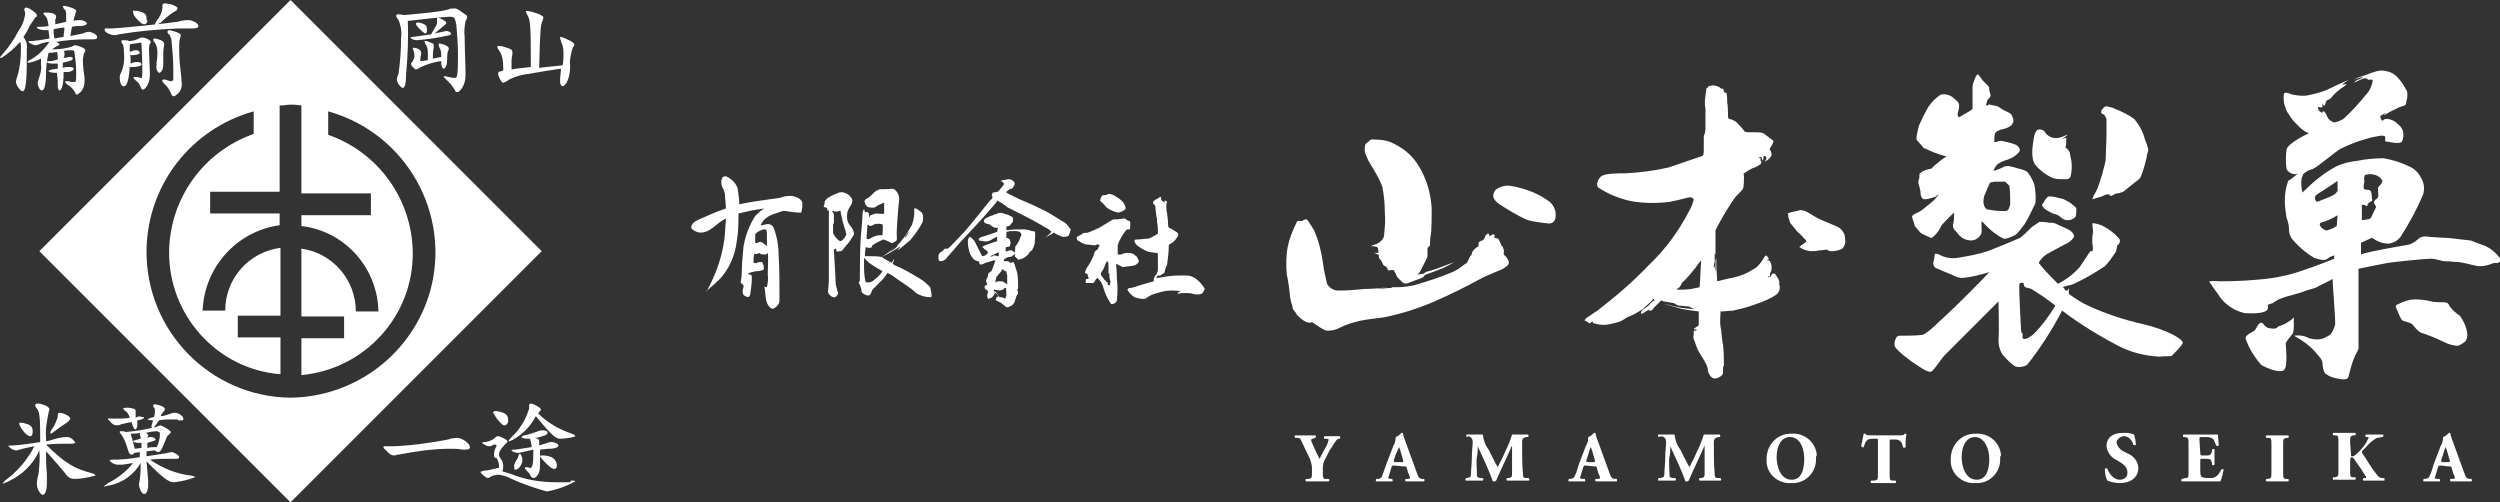 <?xml version="1.0" encoding="utf-8"?>
<!-- Generator: Adobe Illustrator 20.1.0, SVG Export Plug-In . SVG Version: 6.00 Build 0)  -->
<svg version="1.1" id="レイヤー_1" xmlns="http://www.w3.org/2000/svg" xmlns:xlink="http://www.w3.org/1999/xlink" x="0px"
	 y="0px" viewBox="0 0 298.6 60" style="enable-background:new 0 0 298.6 60;" xml:space="preserve">
<rect x="0" y="0" width="298.6" height="60" fill="#333333" stroke="none"/>
<style type="text/css">
	.st0{fill:#FFFFFF;}
</style>
<path class="st0" d="M95.8,24.1c-0.2-0.4-0.7-0.6-1.2-0.7c-0.4,0-0.9,0-1.3,0.2c-0.4,0.1-3.1,0.4-4.5,0.7l-0.5,0.1
	c0-0.6-0.1-1.2-0.2-1.9c-0.2-0.6-0.6-1-1.1-1.3c-0.3-0.2-0.5-0.2-0.7,0c-0.2,0.3-0.2,0.8,0,1.2c0.2,0.3,0.3,0.7,0.3,1.1
	c0,0.2,0.1,0.8,0.1,1.4c-1.5,0.5-2.7,1.1-3.4,1.4s-0.9,0.9-0.6,1.1c0.4,0.3,0.9,0.5,1.5,0.3c0.8-0.2,1.4-1,2.3-1.5l0.2-0.1
	c0,0.6-0.1,1.1-0.1,1.7c-0.2,2.5-1,4.8-2.2,7C84,35,84.9,34.4,86,33.3c1.1-1.2,1.8-2.8,2-4.5c0.2-1.1,0.2-2.2,0.2-3.3
	c0.4-0.1,0.9-0.2,1.3-0.3s1.2-0.2,1.8-0.3c-0.4,0.2-0.8,0.6-1.1,0.9c-0.7,1.1-1.2,2.4-1.4,3.7c-0.1,1-0.2,2.2-0.2,3
	s-0.2,1.2-0.1,1.3s0.4,0.2,0.3,0.5s-0.2,0.8,0.1,1s0.6,0.3,0.7-0.1c0.1-0.7,0.2-1.3,0.2-2c0-0.4-0.1-0.4-0.2-0.4s-0.3-0.1-0.3-0.1
	c0.2-0.1,0.4-0.2,0.6-0.2c0.1,0,0.1-0.1,0.4-0.1s0.8-0.1,0.9-0.2s0-0.8-0.2-0.9c-0.2,0-0.5,0-0.6,0.1c-0.1,0-0.2,0.1-0.3,0
	c-0.1,0-0.1,0.1-0.1,0c0-0.4,0-0.7,0.1-1.1c0.1,0,0.2,0.1,0.4,0s0.2-0.1,0.3,0c0.2,0.1,0.4,0.1,0.6,0.1c0.2,0,0.2-0.1,0.3-0.2
	c0.1,0.3,0,1.7,0,2.6c0.1,0.5,0,1-0.1,1.5c-0.1,0-0.2,0-0.3-0.1c0,0,0,0,0,0c0.1,0.5,0.1,1.1,0.2,1.6c0.1,0.6,0.6,1.3,1,1
	c0.3-0.2,0.6-0.5,0.6-0.9c0-0.1,0-0.7,0-1.2s0-2.8-0.1-4.2c0-1.1-0.2-2.3-0.6-3.3c-0.2-0.4-0.6-0.5-0.9-0.4c0,0,0,0-0.1,0
	c-0.3,0.1-0.6,0.2-0.5,0s0.4-0.9,1.7-1.3c0.3-0.1,0.6-0.2,0.9-0.3h0.3c0.6,0.1,1.2,0.2,1.9,0.2C95.8,24.9,95.9,24.6,95.8,24.1z
	 M91.2,27.4c0.1,0,0.1,0,0.2,0c0.1,0,0.2,0.1,0.2,0.5s0,1.5,0,1.5L91.1,29c-0.3-0.2-0.4-0.1-0.6,0s-0.3,0-0.3-0.1c0-0.3,0-0.6,0-0.9
	C90.4,27.7,90.8,27.5,91.2,27.4L91.2,27.4z"/>
<path class="st0" d="M101.2,25.4c0.1-0.4,0.3-0.7,0.5-1c0.1-0.2,0.1-0.4,0.1-0.5c0-0.1-0.1-0.3-0.4-0.6c-0.4-0.3-0.8-0.4-1.2-0.3
	c-0.5,0.2-1,0.4-1.4,0.7c-0.1,0.1-0.3,0.3-0.3,0.4s0,0.3-0.1,0.5s0.1,0.1,0.3,0.2s0.1,0.2,0.1,0.3s0.2,0,0.2,0c0,0.5,0,7.8,0,8.3
	s-0.1,1.1-0.1,1.4c0,0.3,0.3,0.6,0.6,0.7c0.4,0.1,0.5-0.3,0.6-0.4c0-0.1,0-0.2-0.1-0.4c-0.1-0.4-0.2-0.7-0.2-1.1
	c0-0.5-0.2-3.6-0.2-3.7s0.1-0.2,0.2-0.2s0.1,0.2,0.1,0.3s0.3,0,0.5,0s0.2-0.1,0.6-0.6c0.4-0.4,0.7-0.9,1-1.4c0-0.4-0.2-0.8-0.5-1.1
	C101.2,26.5,101.1,26,101.2,25.4z M100.4,28.8c-0.3,0-0.9-0.8-0.9-1s0-0.7,0-0.8s0-0.2,0-0.2s0.1-0.1,0.1-0.2c0-0.3,0-0.7,0-1
	c-0.1-0.3-0.3-0.4-0.2-0.4s0.1,0,0.1,0c0.2,0.1,0.5,0.1,0.7,0c0.3-0.1,0.2,0,0.2,0.1s0.1,0.5,0.2,0.9c0,0.2,0.2,0.7,0.3,1.1
	c0.1,0.2,0.1,0.5,0.2,0.7C100.9,28.4,100.7,28.7,100.4,28.8L100.4,28.8z"/>
<path class="st0" d="M111.1,34.3c-0.4-0.4-0.7-0.7-1.2-1c-1-0.6-2-1.2-3-1.6l-0.3-0.2c0.1-0.2,0.2-0.4,0.2-0.6
	c-0.1,0.2-0.2,0.3-0.3,0.5l-0.7-0.4c-0.2-0.1-0.3-0.2-0.5-0.3c0.6-0.3,1.2-0.6,1.8-1c0.2-0.1,0.4-0.3,0.4-0.2s-0.3,0.3-0.3,0.4
	c0.5-0.3,1.1-0.9,1.5-1.2c0.6-0.7,1.1-1.4,1.5-2.2c0.1-0.4,0.1-1-0.2-1.2s-0.6-0.5-0.8-0.4c0,0.1,0,0.3,0,0.4c0,0.6-0.1,1.1-0.3,1.6
	c-0.5,0.9-1.1,1.8-1.8,2.5c-0.1,0.1,0.3-0.2,0.2-0.1c-0.3,0.3-0.6,0.6-1,0.8c-0.1,0.1,0.6-0.6,0.5-0.5l-0.6,0.5
	c-0.3,0.2-0.6,0.4-0.9,0.6c-0.4-0.1-0.9-0.1-1.3-0.1c-0.2,0-0.5,0-0.7,0c0-0.5,0.1-0.9,0.1-1.1c0.1,0.1,0.5,0.1,0.6,0.1
	s0.1-0.1,0.2-0.3c0.4-0.3,0.9-0.5,1.3-0.7c0.3,0.1,0.6,0.2,0.9,0.4c0.2,0.1,0.4-0.1,0.6-0.2s0.1-0.5,0.1-1s0.2-3.3,0.3-4
	c0-0.5-0.2-0.9-0.6-1.2c-0.2-0.1-0.8,0-1.1,0s-0.5,0-0.6,0c-0.3,0.1-0.5,0.2-0.7,0.4c-0.3,0.3-0.6,0.6-1,0.8
	c-0.1,0.1-0.2,0.2-0.1,0.4c0,0.2,0.2,0.4,0.3,0.5c0.2,0.1,0.5,0.1,0.8,0.1c0.2-0.1,0.4-0.2,0.5-0.3c0.2-0.1,0.5-0.2,0.7-0.3
	c0,0.2,0,1.2,0,1.3s-0.9,0-1,0s-0.5,0.2-0.6,0.2s-0.1,0.2-0.1,0.2h-0.1c0,0,0-0.2,0-0.3c0-0.1-0.1-0.2-0.2-0.3c-0.1,0-0.2,0.1-0.3,0
	s0-0.3-0.1-0.3s-0.2,0.4-0.2,0.9s-0.1,1.4-0.2,2.6s-0.1,4.8-0.1,4.9c0,0.1,0,0.2-0.1,0.3c-0.1,0.1,0,0.1,0.1,0.3
	c0.1,0.3,0.2,0.6,0.2,0.8c0,0.2,0.5,0.5,0.8,0.5s0.4-0.5,0.5-0.7c0.4-0.4,0.8-0.8,1.2-1.2c0.2-0.2,0.4-0.5,0.6-0.8l0.4,0.2
	c0.7,0.5,2.5,1.7,2.7,1.9c0.2,0.2,0.4,0.4,0.7,0.5c0.4,0.2,0.9,0.3,1.4,0.3C111.4,35.4,111.1,34.4,111.1,34.3z M108.3,28
	c0.1-0.2,0.2-0.3,0.3-0.4c0,0-0.1,0.2-0.2,0.4s-0.3,0.4-0.3,0.4C108.1,28.2,108.2,28.1,108.3,28z M103.6,26.8
	c0.1,0.1,0.2,0.1,0.3,0.2c0.1,0,0.4-0.1,0.5-0.2c0.3-0.1,0.7-0.1,1,0c0.1,0.1,0,1.3,0,1.3c-0.2,0-0.3,0-0.5,0
	c-0.4,0.1-0.7,0.2-1,0.4c-0.2,0.1-0.2,0.1-0.4,0C103.5,28,103.6,27.4,103.6,26.8L103.6,26.8z M104.2,33.6c-0.2,0.1-0.5,0.2-0.8,0.1
	c-0.2-0.7-0.2-1.5-0.2-2.2c0-0.2,0-0.5,0-0.7c0.1,0.1,0.3,0.3,0.5,0.5s1,0.7,1.7,1.1C105.1,32.9,104.7,33.2,104.2,33.6L104.2,33.6z"
	/>
<path class="st0" d="M127.2,26.6c-0.4-0.2-1.3-0.8-1.8-1.1s-2.8-1.4-3.4-1.6c-0.6-0.3-1.3-0.6-1.8-0.9c-0.1-0.1,0.3-0.3,0.4-0.4
	s0.2,0,0.3-0.1s0.3-0.4,0.3-0.6c-0.1-0.3-0.4-0.5-0.7-0.5c-0.2,0-0.4,0.1-0.6,0.1c-0.1,0-0.3,0.1-0.4,0.1c0,0,0.4,0.2,0.4,0.3
	c0,0.2-0.1,0.3-0.2,0.4l-0.5,0.6c-0.2,0-0.4,0.1-0.6,0.1c-0.1,0.1-0.2,0.3-0.1,0.4s0,0.4-0.1,0.4s-2.6,3.3-3.6,4.3s-1.5,1.6-1.6,1.6
	s-0.2,0-0.3,0s-0.4,0.4-0.5,0.4s-0.3,0.3-0.3,0.4s-0.1,0.7,0.2,0.7c0.3,0,0.5-0.1,0.7-0.3c0.1-0.2,1-1.1,1.2-1.4s2.7-2.9,3.3-3.6
	s1.6-1.8,1.6-1.9s-0.1-0.1,0.1,0c0.4,0.2,0.8,0.5,1.2,0.8c0.6,0.3,1.2,0.6,1.8,0.9c0.2,0.1,2.3,1.2,2.7,1.5c0.3,0.1,0.5,0.3,0.7,0.5
	c-0.3,0.3-0.6,0.6-1,0.8c0.4-0.2,0.7-0.4,1.1-0.6c0.1,0,0.1-0.2,0.2-0.1c0.3,0.2,0.7,0.4,1.1,0.5c0.4,0,0.7-0.1,0.7-0.3
	c0.1-0.2,0.1-0.4,0.2-0.6C127.6,27.1,127.5,26.8,127.2,26.6z"/>
<path class="st0" d="M123.2,27.6c-0.1-0.1-0.7-0.2-0.8-0.2c-0.4,0-0.8,0-1.2,0l-1,0.1c0-0.1,0-0.3,0-0.4c0.1-0.1,0.2-0.1,0.3-0.1
	c0.1,0,0.2-0.2,0.3-0.3c0.1-0.1,0.2-0.2,0.2-0.4c0-0.1,0-0.3-0.1-0.4c0,0-0.3-0.1-0.4-0.2c-0.2-0.1-0.4-0.1-0.6-0.2
	c-0.3-0.1-0.5-0.1-0.8,0c-0.1,0.1-0.3,0.1-0.5,0.2c-0.2,0.1-0.4,0.1-0.5,0.2c-0.1,0.1-0.4,0.1-0.5,0.3c-0.1,0.1-0.1,0.3,0,0.4
	c0.1,0.1,0.5,0.2,0.6,0.2c0.2,0.2,0.4,0.3,0.6,0.4c0.1,0,0.2,0,0.4,0l-0.1,0.5l-1.5,0.5c-0.4,0.1-0.7,0.2-0.7,0.4s0.1,0.1,0.5,0.2
	s0.7,0,0.9-0.1c0.2-0.1,0.3-0.2,0.5-0.3c0.2-0.1,0.3-0.1,0.3-0.1c0,0.2,0,0.4,0,0.5c0,0-0.9,0.3-1.2,0.4s-0.6,0.3-0.6,0.3
	c0.2,0.1,0.3,0.3,0.5,0.4c0.1,0,0.2,0.2,0.2,0.3c-0.1,0.1-0.2,0.2-0.3,0.3c-0.1,0-0.2,0.1-0.4,0.1c-0.1-0.2-0.2-0.4-0.3-0.6
	c-0.2-0.4-0.4-0.8-0.6-1.2c-0.1-0.1-0.5-0.6-0.6-0.5c-0.1,0.1-0.2,0.3-0.2,0.5c0,0.6,0.1,1.1,0.3,1.6c0.3,0.5,0.4,0.6,0.6,0.7
	s0.4,0.1,0.4,0.1s0.1,0.4,0.2,0.4c0.2,0,0.4-0.1,0.6-0.2c0.3-0.1,0.7-0.2,1-0.3l0.2,0c0,0-0.3,0.8-0.4,1.1s-0.3,0.3-0.4,0.4
	c-0.1,0.1-0.1,0.3-0.1,0.4c0,0-0.1,0.2-0.2,0.4S118,34,117.9,34c-0.1,0-0.1,0.1-0.2,0.1c-0.1,0.1-0.1,0.1-0.1,0.2
	c0,0.1,0.1,0.3,0.2,0.3s0.2,0.2,0.2,0.2c0,0.2-0.1,0.4-0.1,0.5c0,0.1,0.1,0.5,0.2,0.4c0.1-0.1,0.3-0.1,0.4-0.2
	c0.1-0.1,0.2-0.2,0.3-0.4c0-0.1,0-0.4,0-0.4s0.5,0.6,0.5,0.7c-0.1,0-0.2,0.1-0.3,0.1c0,0,0,0.1,0,0.2c-0.1,0-0.1,0.1,0,0.2
	c0,0,0,0,0,0l0.6,0.3c0.1,0.1,0.5,0.4,0.6,0.5c0.2,0,0.3,0,0.4-0.1c0.3-0.1,0.5-0.3,0.6-0.6c0.1-0.3,0.2-0.7,0.3-0.8
	s0.1-0.2,0.1-0.3s-0.1-0.2-0.1-0.3c0.1-0.1,0.1-0.1,0.1-0.2c0-0.6,0-1.2-0.1-1.8c-0.1-0.4-0.3-0.9-0.3-1c0-0.1-0.1-0.1-0.1-0.2
	c0,0,0-0.1-0.1-0.1s-0.2,0.1-0.3,0.1s-0.2-0.2-0.3-0.2c-0.1,0-0.2,0-0.4,0c-0.1,0-0.1-0.1-0.1-0.2c0.1-0.1,0.3-0.2,0.5-0.3
	c0.2,0,0.3,0,0.5-0.1c0.1-0.1,0.1-0.1,0.2-0.2c0.1,0,0.1-0.2,0-0.3s-0.2-0.2-0.4-0.2s-0.6,0.2-0.6,0.1s0-0.5,0.1-0.5s0.4,0,0.4-0.1
	c0-0.1,0.1-0.2,0.1-0.4c0-0.2-0.1-0.4-0.2-0.5c-0.1,0-0.2-0.1-0.3-0.1c0-0.1,0-0.1,0-0.2c0-0.2,0-0.3,0-0.5c0.3-0.1,0.6-0.1,0.9-0.1
	c0.2,0,0.5,0,0.7,0.1c0.1,0.1,0.2,0.2,0.2,0.4c-0.1,0.1-0.2,0.5-0.3,0.7s-0.3,0.5-0.4,0.6s0,0.6-0.1,0.7s-0.1,0.1,0,0.2
	c0,0.1,0,0.1,0,0.2c0,0.1,0,0.2,0.1,0.2c0.1,0.1,0.2,0.2,0.3,0.3c0,0.1,0.3-0.1,0.5-0.1c0.2-0.1,0.5-0.3,0.7-0.5
	c0.1-0.1,0.2-0.4,0.3-0.4c0.1,0,0.2-0.1,0.2-0.2c0.1-0.2,0.2-0.3,0.2-0.5c0.1-0.1,0.1-0.3,0.1-0.5c0-0.1,0.1-0.9,0-1.1
	C123.7,27.7,123.5,27.6,123.2,27.6z M118.7,30.5c-0.1,0-0.1,0.1-0.1,0.1s-0.4,0.1-0.3,0s0.3-0.1,0.4-0.2c0.1-0.1,0.3-0.1,0.4-0.2
	c0,0,0.1-0.1,0.2,0c0,0.1,0,0.2,0,0.3c0,0.1-0.1,0.1-0.2,0.1C118.9,30.5,118.8,30.5,118.7,30.5L118.7,30.5z M120.2,35.3
	c0,0.1-0.1,0.2-0.1,0.3c0,0-0.1,0.1-0.2,0c-0.2-0.1-0.3-0.1-0.5-0.1c-0.1-0.1-0.1-0.2-0.2-0.2c-0.1-0.2-0.3-0.3-0.5-0.5v-0.2
	c0,0,0,0,0.1,0l0.6,0.1c0.1,0,0.3-0.1,0.4-0.1l0.2-0.2h0.1C120.2,34.2,120.2,35.2,120.2,35.3L120.2,35.3z M120.1,32.4
	c0,0,0.1,0,0.1,0s0,0.2,0.1,0.5c0,0.4,0,0.7,0,1.1l-0.1-0.1c-0.1-0.1-0.2-0.1-0.3-0.2c-0.1-0.1-0.2-0.1-0.4-0.1c-0.1,0-0.3,0-0.3,0
	s-0.1,0-0.2,0.1s-0.1,0-0.1-0.1c0-0.2,0.1-0.3,0.1-0.5c0.2-0.2,0.3-0.4,0.5-0.6c0,0,0.1-0.1,0.1-0.1c0-0.1,0.1-0.2,0.1-0.2
	c0.1-0.1,0.2,0,0.2,0.1S120.1,32.3,120.1,32.4L120.1,32.4z"/>
<path class="st0" d="M132.2,24.8c0.4,0.3,0.9,0.5,1.4,0.6c0.3-0.1,0.6-0.2,0.8-0.4c0.1-0.1,0-0.6-0.4-1c-0.3-0.3-0.7-0.5-1-0.7
	c-0.2-0.1-0.6-0.2-0.7-0.1c-0.1,0.1-0.2,0.1-0.3,0.1c-0.1,0-0.3,0-0.4,0.1c-0.1,0.2-0.2,0.4-0.2,0.6
	C131.7,24.2,131.9,24.5,132.2,24.8z"/>
<path class="st0" d="M135.5,31.7c0.3-0.1,0.6-0.4,0.5-0.6s-0.2-0.5-0.3-0.5c-0.3-0.3-0.6-0.4-1-0.4c-0.3,0-0.6,0.1-0.8,0.2
	c-0.1,0-0.2,0-0.4,0c0-0.4,0-0.8,0-1.1c0.1-0.4,0.3-0.7,0.5-1.1c0.2-0.3,0.4-0.6,0.6-0.8c0.1,0,0.2,0,0.3,0s0.1-0.4,0.1-0.6
	s0-0.4-0.1-0.4c-0.1,0-0.3-0.1-0.4-0.2c-0.1-0.1-0.1-0.1-0.3-0.1l-0.7,0.1c-0.1,0-0.4,0-0.5,0s-1,0.6-1.7,1
	c-0.4,0.2-0.9,0.4-1.4,0.6c-0.2,0-0.5,0-0.6,0.1s-0.3,0.2-0.5,0.3s-0.3,0.2-0.1,0.5c0.3,0.2,0.6,0.4,1,0.5c0.3,0,0.8,0.1,1,0.1
	s0.2-0.1,0.4-0.1s0.3,0.1,0.2,0.2c-0.1,0.1-0.1,0.2-0.2,0.4c0,0-0.2,0.1-0.3,0.2s-0.1,0.4-0.3,0.8c-0.2,0.4-0.4,0.8-0.7,1.2
	c-0.1,0.2-0.2,0.4-0.2,0.6c0,0.1,0.3,0,0.3,0.2s0.2,0.4,0.1,0.5s-0.3-0.1-0.3,0.1s-0.1,0.4,0.1,0.4c0.2,0,0.5,0,0.7,0
	c0.1,0,0.1,0,0.2-0.1c0.1-0.2,0.2-0.4,0.4-0.5c0.3,0.3,0.6,0.7,0.7,1.2c0.2,0.7,0.5,1.3,0.9,1.9c0.2,0.1,0.6-0.1,0.7-0.4
	c0.1-0.9,0.1-1.8,0-2.6c0-0.8-0.1-1.8-0.1-1.8l0.8,0.4C134.7,31.8,135.1,31.8,135.5,31.7z M132.5,34.1c-0.1,0-0.3-0.2-0.2-0.3
	s-0.1-0.1-0.1-0.1c-0.2-0.2-0.4-0.4-0.5-0.6c-0.1-0.1-0.3-0.3-0.2-0.5s0.3-0.4,0.4-0.7s0.2-0.5,0.2-0.5s0.1-0.2,0.2-0.2
	c0.1,0.2,0.1,0.5,0.1,0.7c0,0.3,0,0.5,0,0.8c0,0.1,0.1-0.2,0.1-0.1s0,0.7,0.1,0.9S132.5,34.2,132.5,34.1z"/>
<path class="st0" d="M142.7,33.2c-0.3-0.2-0.7-0.3-1.1-0.3c-0.7,0-1.4,0-2.1,0.1c-0.6,0.1-1.2,0.2-1.3,0.2s-0.1-0.1,0-0.2
	s0.3-0.1,0.4-0.1s0.2-0.2,0.3-0.2c0.1-0.1,0.2-0.1,0.2-0.2c0-0.1,0.1-0.5,0.3-0.9c0.1-0.8,0.2-1.5,0.2-2.3c0-0.1,0.2-0.2,0.4-0.3
	c0.3-0.2,0.5-0.5,0.7-0.8c0.1-0.2,0-0.4-0.2-0.5c-0.3-0.2-0.8-0.5-0.9-0.5c-0.1-0.2-0.1-0.5-0.1-0.8c0-0.2-0.1-0.8-0.1-0.9
	c-0.1-0.4-0.1-0.8-0.1-1.1c0.1-0.1,0.1-0.4,0-0.4s-0.2-0.1-0.2,0s0,0.2,0,0.2s-0.4-0.3-0.4-0.3s0-0.4-0.1-0.4s-0.1,0.1-0.3,0.2
	c-0.2,0.1-0.4,0.2-0.5,0.3c-0.1,0.1-0.1,0.3,0,0.4s0.2,0.1,0.2,0.3c0,0.4,0.1,0.7,0.1,1.1c0.1,0.2,0.1,0.5,0.1,0.7
	c0.1,0.5,0.1,0.9,0.1,1.4c-0.4,0.3-0.7,0.4-1.1,0.6c-0.4,0-1,0.1-1.2,0.1s-0.5,0-0.5,0.1c0,0.2,0.1,0.4,0.3,0.6
	c0.4,0.3,0.9,0.6,1.4,0.8c0.3,0,0.6,0.1,0.9,0.1c0.1,0,0.2,0.1,0.2,0.1c0,0.6,0,1.2,0,1.9c0,0.2-0.1,0.5-0.3,0.7
	c0,0-0.1,0.2-0.1,0.2c-0.1,0.1-0.1,0.3-0.1,0.5c-0.4,0.1-1.1,0.3-1.4,0.4s-0.7,0.2-0.9,0.3c-0.2,0-0.3,0.1-0.5,0.1
	c-0.2,0-0.4,0.1-0.3,0.3c0.2,0.3,0.5,0.6,0.8,0.8c0.3,0.1,0.7,0.2,1,0.2c0.3,0,0.3,0,0.4-0.1c0.3-0.2,0.6-0.4,1-0.5
	c0.6-0.2,1.3-0.4,2-0.4c0.4,0,0.8,0,1.1,0.1c0,0-0.1,0.1-0.2,0.1s-0.2,0.2-0.1,0.2c0.3-0.1,0.5-0.1,0.8-0.1c0.3,0,0.7,0,1,0.1
	c0.3,0.1,0.7,0.1,1,0c0.2-0.1,0.3-0.4,0.4-0.6C143.5,33.8,143,33.4,142.7,33.2z"/>
<path class="st0" d="M34.7,0l-30,30l30,30l30-30L34.7,0z M34.7,47.5c-9.6-0.1-17.3-8-17.2-17.6c0.1-7.8,5.3-14.5,12.8-16.6V16
	c-6,2.1-10,7.7-10.1,14c-0.1,7.6,5.7,14.1,13.3,14.7v-4.4h-5.1v-2.6h5.1v-8.1c-3.8,0.5-6.6,3.7-6.6,7.5h-2.7
	c0.2-5.2,4.1-9.5,9.2-10.2v-1.4h-8.3v-2.6h8.3V12.6c0.6,0,0.8-0.1,1.3-0.1s0.6,0,1.3,0.1v10.5h8.3v2.6H36V27c5.2,0.6,9.1,5,9.2,10.2
	h-2.7c0-3.8-2.8-7-6.5-7.5v8.1h5.1v2.6H36v4.4c7.6-0.7,13.4-7.1,13.3-14.7c-0.1-6.3-4.1-11.9-10.1-14v-2.8
	c9.3,2.6,14.7,12.2,12.2,21.4C49.3,42.2,42.5,47.4,34.7,47.5L34.7,47.5z"/>
<path class="st0" d="M3.2,6.1c0,2.6,0,4.8-0.5,4.8c-0.3,0-0.8-0.8-0.8-1.1C1.9,9.6,2,9.3,2.1,9C2.4,8,2.5,6.9,2.5,5.8
	c0-0.3,0-0.6-0.1-0.8C1.8,5.7,1,6.4,0.2,6.9H0l0,0c0-0.1,0.1-0.2,0.2-0.3c0.8-0.9,1.5-1.9,2-2.9C2.7,3,2.9,2.4,3,1.7
	c0-0.1,0-0.1,0-0.2c0-0.1-0.1-0.2-0.1-0.3C2.9,1,3,0.9,3.1,0.9c0.4,0,1.3,0.7,1.3,0.9S4.4,2,4.2,2.1C4,2.4,3.8,2.7,3.6,3
	C3.3,3.6,3.1,4,2.8,4.4c0.3,0.4,0.5,0.9,0.4,1.5L3.2,6.1z M6.8,8.7H6.7c-0.5,0-0.9-0.1-0.9-0.2s0.1-0.1,0.4-0.2l0.7-0.1V7.6H6.4
	c-0.6,0-0.8-0.1-0.8-0.2S5.8,7.3,6,7.3c0.3,0,0.6-0.1,0.9-0.2c0-0.3,0-0.6-0.1-0.9c-0.4,0.1-0.7,0.1-1,0.1C5.6,7.2,5.5,8,5.5,8.8
	c0,0.2,0,2-0.5,2c-0.3,0-0.5-0.6-0.5-0.9c0-0.1,0.1-0.3,0.1-0.4c0.2-0.6,0.4-1.2,0.3-1.8c0-0.2,0-0.5,0-0.7C4.5,7.2,4,7.4,3.4,7.5
	c-0.1,0-0.1,0-0.1-0.1s0.1-0.1,0.2-0.2C4.5,6.7,5.3,5.9,5.9,5c-0.3,0-0.7,0.1-1,0.2C4.7,5.3,4.4,5.4,4.2,5.4C4,5.4,3.4,5.1,3.4,5
	s0.1-0.1,0.3-0.1s1.2-0.1,2.2-0.3c0-0.4-0.1-0.7-0.1-1c-0.1,0-0.3,0-0.4,0c-0.6,0-1-0.2-1-0.3s0.1-0.1,0.4-0.1s0.5,0,1-0.1
	c-0.1-0.8-0.2-1-0.4-1.2S5.2,1.7,5.2,1.6s0.1-0.1,0.3-0.1S6.7,1.5,6.7,2c0,0.1,0,0.2-0.1,0.3c0,0.2,0,0.4,0,0.6
	c0.5-0.1,0.9-0.2,1.3-0.3c0-0.3,0-0.6,0-0.8c0-0.3,0-0.5-0.2-0.7C7.6,1.1,7.6,0.9,7.5,0.8c0-0.1,0.1-0.1,0.2-0.1S9.1,1,9.1,1.3
	c0,0.1-0.1,0.3-0.1,0.4C8.9,2,8.8,2.2,8.8,2.5C9,2.4,9.3,2.4,9.6,2.4c0.4,0,0.8,0.3,0.8,0.4s-0.3,0.3-0.7,0.3S9,3.1,8.6,3.2
	C8.5,3.5,8.5,3.9,8.4,4.3c0.5-0.1,1-0.2,1.5-0.3c0.2-0.1,0.5-0.2,0.7-0.2c0.3,0,1,0.3,1,0.6s-0.2,0.3-0.7,0.3h-0.5
	C9.1,4.7,7.9,4.8,6.7,5c0.2,0.1,0.4,0.2,0.4,0.3S7,5.4,6.8,5.5C6.6,5.6,6.4,5.8,6.2,5.9C7,5.9,7.8,5.8,8.5,5.6
	C8.7,5.5,8.9,5.4,9,5.4c0.1,0,1.2,0.3,1.2,0.6c0,0.1-0.1,0.3-0.2,0.4C10,6.7,9.9,6.9,9.9,7.2c0,0.7,0.1,1.4,0.2,2.1
	c0,0.1,0,0.3,0,0.4c0,0.7-0.3,1.3-0.9,1.6c-0.1,0-0.2-0.1-0.2-0.2c-0.2-0.4-0.5-0.7-0.8-0.9C7.9,10,7.8,9.9,7.8,9.8s0-0.1,0.1-0.1
	c0.1,0,0.2,0,0.3,0c0.2,0.1,0.4,0.1,0.7,0.1c0.2,0,0.2-0.2,0.2-1.2c0-0.8-0.1-1.6-0.2-2.3c0-0.2-0.1-0.3-0.2-0.3H8.5
	c-0.2,0-0.6,0-0.9,0.1c0.1,0.1,0.1,0.2,0.1,0.3c0,0.1,0,0.1,0,0.2C7.7,6.7,7.6,6.8,7.6,6.9C7.8,6.9,8,6.9,8.2,6.8h0.2
	c0.2,0,0.3,0.1,0.3,0.2c0,0.3-1,0.4-1.2,0.5c0,0.1,0,0.3,0,0.6C7.8,8,8,8,8.2,8c0.2,0,0.6,0,0.6,0.2c0,0.2-0.2,0.3-0.6,0.4L7.6,8.6
	c0,2.1-0.4,2.2-0.5,2.2s-0.2-0.2-0.2-0.5c0-0.1,0-0.4,0-0.7L6.8,8.7z M7.6,4.4c0-0.4,0.1-0.8,0.1-1.1c-0.5,0-0.9,0.1-1.3,0.2
	c0,0.3,0,0.7,0.1,1.1L7.6,4.4z"/>
<path class="st0" d="M13.2,3.4c1,0,6.7-0.6,8-0.8c0.4-0.1,0.8-0.2,1.3-0.2c0.5,0,1.2,0.4,1.2,0.7c0,0.2-0.2,0.3-0.7,0.3h-0.4
	c-0.3,0-0.8,0-1.3,0c-2.4,0.1-4.7,0.3-7.1,0.7c-0.2,0.1-0.4,0.1-0.6,0.1c-0.3,0-1.1-0.3-1.1-0.6s0.1-0.2,0.4-0.2L13.2,3.4L13.2,3.4z
	 M15.6,6.8c0,0.3,0,0.5,0,0.8c0.2-0.1,0.5-0.2,0.8-0.2c0.3,0,0.5,0.1,0.5,0.3S16.3,8,15.9,8h-0.4c-0.1,1.4-0.3,2.3-0.7,2.3h-0.1
	c-0.3-0.1-0.4-0.6-0.4-1c0-0.2,0-0.3,0.1-0.5c0.4-0.8,0.5-1.7,0.4-2.6c0-0.6-0.1-0.9-0.2-1c-0.1-0.1-0.1-0.2-0.1-0.3
	c0-0.1,0.1-0.1,0.3-0.1c0.2,0,0.4,0,0.6,0.1c0.4,0,0.8-0.1,1.2-0.3c0.1-0.1,0.2-0.1,0.3-0.1C17,4.4,18,4.7,18,5c0,0.1,0,0.2-0.1,0.2
	c-0.1,0.3-0.1,0.5-0.1,0.8c0,0.6,0.1,2.2,0.1,2.7c0,0.1,0,0.2,0,0.3c0,1-0.6,1.7-0.8,1.7s-0.2-0.1-0.3-0.3c-0.1-0.3-0.3-0.6-0.6-0.8
	c-0.2-0.2-0.3-0.3-0.3-0.3s0.1-0.1,0.2-0.1h0.3c0.1,0,0.3,0.1,0.4,0.1C17,9.4,17,9.2,17,8c0-1-0.1-2.2-0.1-2.7c0-0.1,0-0.2-0.1-0.2
	h-0.1c-0.4,0.1-0.8,0.1-1.2,0.2c0,0.2,0,0.5,0,0.7v0.2C15.8,6.1,16,6,16.2,6h0.2c0.2,0.1,0.3,0.2,0.3,0.3c0,0.3-1.1,0.3-1.2,0.3
	L15.6,6.8z M17.6,2.4c0,0.4-0.2,0.5-0.4,0.5c-0.1,0-0.2-0.1-0.3-0.1c-0.9-0.8-1-1.1-1-1.4s0.1-0.1,0.2-0.1c0.1,0,0.2,0,0.3,0
	c0.9,0.2,1.1,0.4,1.1,0.9V2.4z M18.7,7.8c0-0.1,0-0.3,0-0.4c0.1-0.4,0.1-0.8,0.1-1.2c0-0.4-0.1-0.8-0.3-1.1
	c-0.1-0.1-0.2-0.2-0.2-0.4c0-0.1,0.1-0.1,0.2-0.1s1.1,0.2,1.1,0.6c0,0.1,0,0.2,0,0.3c-0.1,0.3-0.1,0.7-0.1,1c0,0.2,0,0.4,0,0.6
	c0,0.2,0,0.4,0,0.6c0,0.7-0.3,1-0.5,1C18.8,8.6,18.6,8.2,18.7,7.8L18.7,7.8z M19.4,1c0-0.1,0-0.1,0-0.2c0-0.1,0-0.2,0-0.2
	c0-0.1,0.1-0.2,0.3-0.2c0.2,0,0.4,0.1,0.7,0.1c0.5,0.2,0.8,0.3,0.8,0.5S21,1.3,20.8,1.4c-0.6,0.4-1.1,0.8-1.6,1.3
	C19,2.8,18.8,2.9,18.6,3c0,0-0.1,0-0.1,0c0,0,0,0,0,0c0-0.2,0.1-0.3,0.2-0.5C19.1,2,19.3,1.6,19.4,1L19.4,1z M19.4,9.6
	c0,0,0-0.1,0.1-0.1c0.2,0,0.3,0,0.5,0.1c0.1,0,0.3,0.1,0.4,0.1c0.2,0,0.3-0.1,0.3-0.3s0-0.7,0-1.1c0-1.1-0.1-2.2-0.2-3.3
	c0-0.3-0.1-0.6-0.3-0.9C20.1,4.1,20,3.9,20,3.8c0-0.1,0.1-0.2,0.2-0.2s1.4,0.3,1.4,0.6c0,0.1-0.1,0.3-0.1,0.4
	c-0.1,0.3-0.1,0.7-0.1,1c0,0.6,0,1.3,0.1,2.2s0.2,1.8,0.2,2.1c0.1,0.7-0.3,1.3-0.9,1.6c-0.2,0-0.3-0.1-0.4-0.4
	c-0.2-0.4-0.4-0.8-0.8-1.1C19.5,9.8,19.3,9.7,19.4,9.6L19.4,9.6z"/>
<path class="st0" d="M48.5,8.9c0,1.3-0.2,1.6-0.4,1.6s-0.7-0.6-0.7-1c0-0.2,0.1-0.5,0.2-0.7c0.2-1.4,0.3-2.8,0.3-4.2
	c0.1-0.8,0-1.5-0.3-2.2c-0.1-0.1-0.2-0.3-0.3-0.5c0-0.1,0.1-0.2,0.3-0.2c0.2,0,0.5,0.1,0.7,0.1c4.3-0.4,4.8-0.5,5.6-0.8
	C54,1.1,54.1,1,54.3,1c0.2,0,0.4,0.1,0.8,0.4s0.7,0.4,0.7,0.6c0,0.2-0.1,0.4-0.2,0.5c-0.1,0.6-0.2,1.3-0.1,1.9
	c0,1.4,0.1,3.3,0.1,4.1c0,0.2,0,0.4,0,0.5c0,0.5-0.1,1-0.4,1.5c-0.3,0.4-0.4,0.5-0.6,0.5s-0.2-0.1-0.3-0.3c-0.2-0.3-0.4-0.6-0.7-0.9
	c-0.4-0.4-0.6-0.6-0.6-0.6s0-0.1,0.1-0.1c0.2,0,0.4,0.1,0.6,0.1c0.2,0.1,0.4,0.1,0.6,0.1c0.3,0,0.4-0.1,0.4-2.7
	c0-1.3-0.1-2.6-0.2-3.7C54.3,2.1,54.3,2,53.7,2s-3.3,0.3-5,0.5C48.8,4.3,48.7,6.8,48.5,8.9z M51.6,3.9c0.5-0.8,0.6-1,0.6-1.2
	c0-0.1,0-0.1,0-0.2c0-0.1,0-0.1,0-0.2c0-0.1,0-0.2,0.1-0.2s1,0.4,1,0.6S53.2,2.9,53.1,3s-0.6,0.5-1.2,1c0.5-0.1,0.9-0.2,1.4-0.3
	c0.4,0,0.6,0.3,0.6,0.3s-0.1,0.2-0.2,0.2c-1.3,0.3-2.6,0.5-3.9,0.6c-0.3,0-0.6-0.1-0.8-0.3c0,0,0.1-0.1,0.4-0.1
	c0.7-0.1,1.4-0.2,2.1-0.3L51.6,3.9z M52.7,7.7c0-0.1,0-0.3,0-0.4c-0.9,0.1-1.8,0.4-2.6,0.8c-0.1,0.1-0.2,0.1-0.4,0.2
	c-0.1,0-0.2-0.1-0.4-0.3c-0.2-0.2-0.2-0.3-0.2-0.4s0.1-0.1,0.2-0.3c0.1-0.2,0.2-0.4,0.2-0.6c0-0.2,0-0.4-0.1-0.6
	c0-0.1-0.1-0.2-0.1-0.3c0-0.1,0-0.1,0.1-0.1s0.9,0.1,0.9,0.6c0,0.1,0,0.1,0,0.2c-0.1,0.3-0.1,0.6-0.1,0.8c0.3,0,0.6-0.1,0.9-0.1
	c0-0.3,0-0.6,0-0.8c0-0.3,0-0.7-0.2-1c-0.1-0.1-0.1-0.3-0.2-0.4c0-0.1,0-0.1,0.1-0.1c0.1,0,0.3,0,0.4,0.1c0.5,0.2,0.6,0.2,0.6,0.4
	c0,0.1,0,0.2,0,0.3c-0.1,0.4-0.1,0.9-0.1,1.3l1-0.2c0-0.4,0-0.8-0.2-1.1c-0.1-0.1-0.1-0.3-0.1-0.4c0-0.1,0-0.1,0.1-0.1
	s1.1,0.2,1.1,0.6c0,0.1,0,0.2-0.1,0.3c-0.1,0.4-0.1,0.8-0.1,1.2c0,0.6-0.3,0.9-0.4,0.9S52.8,8.1,52.7,7.7L52.7,7.7z M51,3.6
	C51,3.9,50.9,4,50.8,4s-0.6-0.4-1-0.9c-0.1-0.1-0.1-0.2-0.1-0.3c0,0,0-0.1,0.1-0.1c0.1,0,0.2,0,0.3,0C50.9,2.9,51,3.1,51,3.6L51,3.6
	z"/>
<path class="st0" d="M67.2,7.8c0.1-0.4,0.1-0.9,0.1-1.3c0-0.4,0-0.9-0.2-1.3C67,5,67,4.8,66.9,4.6c0-0.1,0-0.2,0.1-0.2
	s1.6,0.6,1.6,0.9c0,0.2-0.1,0.3-0.2,0.4c-0.2,0.7-0.4,1.5-0.3,2.2c0,0.7-0.1,1.4-0.5,2.1c-0.2,0.2-0.3,0.3-0.4,0.3
	c-0.1,0-0.2-0.1-0.3-0.4c0-0.1,0-0.3,0-0.4c0-0.4,0.1-0.9,0.1-1.3c-1.4,0.2-2.6,0.4-3.7,0.6c-0.9,0.1-1.7,0.3-2.5,0.7
	c-0.2,0.2-0.5,0.3-0.7,0.4c-0.2,0-0.6-0.8-0.6-1.1s0.1-0.2,0.4-0.3s0.2-0.1,0.2-0.6c0-0.7-0.1-1.3-0.5-1.9c-0.1-0.1-0.2-0.3-0.2-0.4
	c0-0.1,0.1-0.1,0.2-0.1c0.2,0,0.4,0,0.6,0.1c0.7,0.2,1,0.3,1,0.6c0,0.1,0,0.2,0,0.2c0,0.3-0.1,0.5-0.1,0.8v1.1
	c0.4-0.1,1.5-0.2,2.3-0.3V6.9c0-4.2-0.1-4.5-0.4-5.1c-0.1-0.1-0.1-0.3-0.2-0.4c0-0.1,0.1-0.1,0.2-0.1s1.9,0.4,1.9,0.8
	c0,0.1-0.1,0.3-0.1,0.4c-0.2,0.4-0.3,0.8-0.4,5.6L67.2,7.8z"/>
<path class="st0" d="M5.5,53.1c2.3,2.3,3.5,2.9,5.4,3.4c0.4,0.1,0.5,0.2,0.5,0.3c-0.8,0.2-1.6,0.4-2.4,0.4c-0.7,0-0.9-0.2-1.4-0.9
	c-0.4-0.5-1.3-1.5-2.1-2.4c0,0.9,0,1.8,0.1,2.7c0,0.4,0,0.8,0,1.1c0,1.1-0.3,1.4-0.5,1.4s-0.7-0.6-0.7-1.3c0-0.4,0.1-0.8,0.2-1.2
	c0.1-0.9,0.2-1.9,0.1-2.8C4,55.4,2.7,56.7,1,57.5c-0.2,0.1-0.5,0.2-0.7,0.3H0.3c0,0,0.1-0.2,0.3-0.4c1.5-1.1,2.7-2.5,3.5-4.1
	c-0.5,0.1-1,0.2-1.4,0.3c-0.2,0.1-0.5,0.1-0.7,0.2c-0.4,0-0.7-0.2-1-0.5c0-0.1,0.2-0.1,0.6-0.1s2-0.2,3.2-0.4c0-0.1,0-0.3,0-0.4
	v-0.6c0-1.9-0.1-2.7-0.4-3c-0.1-0.1-0.2-0.3-0.2-0.4c0-0.1,0.1-0.2,0.3-0.2c0.4,0,1.4,0.3,1.4,0.7c0,0.1-0.1,0.3-0.1,0.4
	c-0.2,1-0.4,2-0.3,3c0,0.1,0,0.2,0,0.4c0.2,0,0.4-0.1,0.5-0.1c0.6-0.2,1.3-0.4,2-0.4c0.4,0,0.8,0.3,1,0.7C9,52.9,8.8,53,8.5,53H8.1
	H7.8C7.3,53,6.4,53,5.5,53.1L5.5,53.1z M3.9,51.6c0,0.3-0.1,0.5-0.3,0.5c-0.5,0-1.3-1.2-1.3-1.5c0-0.1,0-0.1,0.1-0.1
	c0.1,0,0.2,0,0.3,0c0.9,0.2,1.2,0.4,1.2,1V51.6z M6.3,51.7c-0.1,0-0.1,0.1-0.2,0.1c0,0-0.1,0-0.1-0.1c0-0.1,0.1-0.2,0.1-0.3
	c0.4-0.5,0.6-1,0.8-1.6c0,0,0-0.1,0-0.1c0-0.1,0-0.2,0-0.2c0-0.1,0.1-0.2,0.2-0.2c0.4,0,1.3,0.4,1.3,0.7c0,0.1-0.1,0.2-0.3,0.4
	c-0.6,0.4-1.2,0.8-1.7,1.2L6.3,51.7z"/>
<path class="st0" d="M17.7,57.4c0,0.1,0,0.3,0,0.4c0,0.3,0,0.5-0.1,0.8c-0.1,0.3-0.2,0.4-0.4,0.4c-0.3,0-0.6-0.8-0.6-1.1
	c0-0.2,0.1-0.5,0.1-0.7c0.1-0.6,0.1-1.3,0.1-1.9C16,56.7,14.6,57.7,13,58c-0.2,0-0.3,0.1-0.5,0.1c-0.1,0-0.1,0-0.1,0
	s0.2-0.2,0.5-0.4c1.2-0.6,2.2-1.4,3-2.4c-0.7,0.1-1.1,0.2-1.4,0.2c-0.1,0-0.3,0-0.4,0c-0.4,0-0.8-0.2-1-0.5c0-0.1,0.2-0.1,0.5-0.1
	h0.1c0.7,0,2-0.1,3-0.3c0-0.2,0-0.4,0-0.6L16,54.1c0,0.1-0.1,0.2-0.2,0.2c0,0,0,0-0.1,0c-0.2,0-0.3-0.2-0.4-0.5
	c-0.2-0.7-0.4-1.3-0.8-1.9c-0.1-0.1-0.2-0.2-0.2-0.3c0-0.1,0.1-0.1,0.2-0.1c0.2,0,0.3,0,0.5,0.1c1.2-0.1,2.4-0.3,3.6-0.6
	c0.2-0.1,0.4-0.1,0.5-0.2c0.2,0,1.3,0.6,1.3,0.8s-0.1,0.1-0.2,0.3c-0.2,0.1-0.3,0.3-0.4,0.6c-0.4,1-0.6,1.5-0.9,1.5
	c-0.1,0-0.3-0.1-0.4-0.2c-0.3,0-0.7,0.1-1,0.1c0,0.2,0,0.4,0,0.6c1.8-0.3,2.1-0.3,2.5-0.4c0.1,0,0.3-0.1,0.5-0.1
	c0.3,0,0.9,0.4,0.9,0.6s-0.2,0.2-0.5,0.2h-0.2c-0.2,0-0.5,0-0.7,0c-0.6,0-1.3,0-2.1,0.1c1.5,1,3.1,1.7,4.9,1.9
	c0.4,0.1,0.5,0.1,0.5,0.2c-0.8,0.3-1.6,0.5-2.5,0.6c-0.4,0-0.9,0-3.3-2.5L17.7,57.4z M16.9,49.8c0.2,0,0.3,0,0.3,0.1
	s-0.5,0.3-0.8,0.3v0.6c0,0,0,0.1,0,0.1c0,0.1-0.1,0.3-0.2,0.4l0,0c-0.2,0-0.3-0.3-0.5-0.9c-0.5,0.1-0.9,0.2-1.3,0.3
	c-0.2,0.1-0.3,0.1-0.5,0.1c-0.3,0-0.5-0.2-0.7-0.4c-0.2-0.2-0.3-0.3-0.3-0.4S13,50,13.1,50h0.7c0.6,0,1.2,0,1.7-0.1
	c-0.1-0.3-0.2-0.6-0.5-0.8c-0.2-0.1-0.3-0.3-0.3-0.3s0.1-0.1,0.3-0.1c0.1,0,0.3,0,0.4,0c0.7,0.1,0.8,0.2,0.8,0.4c0,0.1,0,0.1,0,0.2
	c0,0.1,0,0.2,0,0.3c0,0.1,0,0.2,0,0.3C16.5,49.7,16.7,49.7,16.9,49.8L16.9,49.8z M16.9,53.5c0-0.2,0-0.4,0-0.6h-0.3
	c-0.4,0-0.7-0.1-0.7-0.2s0.6-0.2,0.9-0.3c0-0.2-0.1-0.5-0.1-0.7c-0.4,0.1-0.8,0.1-1.1,0.1c0.2,0.6,0.3,1.1,0.5,1.8L16.9,53.5z
	 M18.8,51.5c-0.4,0-1,0.1-1.4,0.2c0.2,0.1,0.3,0.2,0.3,0.3c0,0.1,0,0.1-0.1,0.2c0,0,0,0.1,0,0.1c0.2-0.1,0.3-0.1,0.5-0.1
	c0.2,0,0.4,0.1,0.5,0.3c0,0.1-0.3,0.2-1,0.4c0,0.2,0,0.4,0,0.6c0.4-0.1,0.7-0.1,1.1-0.1c0.3-0.5,0.4-1.1,0.4-1.6
	c0-0.2-0.1-0.2-0.2-0.2L18.8,51.5z M21.2,50.1c-0.2,0-0.5,0-0.7,0c-0.5,0-1,0-1.5,0.1c-0.2,0.3-0.4,0.6-0.6,0.8
	c-0.1,0.1-0.1,0.1-0.2,0.1c0,0-0.1,0-0.1-0.1c0-0.1,0-0.1,0-0.2c0.1-0.2,0.1-0.4,0.2-0.6c-0.5,0-0.7-0.1-0.7-0.1s0.3-0.2,0.8-0.3
	c0.1-0.3,0.1-0.5,0.1-0.8c0-0.1,0-0.2-0.1-0.3c-0.1-0.1-0.1-0.2-0.1-0.3c0-0.1,0-0.1,0.2-0.1s1.2,0.2,1.2,0.6c0,0.1-0.1,0.2-0.2,0.3
	c-0.1,0.2-0.3,0.3-0.3,0.5c0.3,0,0.6-0.1,0.9-0.2c0.3-0.1,0.5-0.2,0.8-0.2c0.4,0,1,0.4,1,0.7s-0.2,0.2-0.6,0.2L21.2,50.1z"/>
<path class="st0" d="M55.6,53.7h-0.4c-0.5-0.1-0.9-0.1-1.4-0.1c-2.1,0-4.1,0.3-6.2,0.7c-0.2,0-0.3,0.1-0.5,0.1
	c-0.3,0-0.5-0.1-0.9-0.5s-0.4-0.4-0.4-0.5s0.1-0.1,0.3-0.1h0.2c0.3,0,0.5,0,0.8,0c2.2-0.1,4.3-0.4,6.4-0.8c0.3-0.1,0.7-0.2,1.1-0.2
	c0.6,0,1.5,0.7,1.5,1C56.2,53.6,56,53.7,55.6,53.7z"/>
<path class="st0" d="M68.2,57.4c0.3,0,0.5,0,0.5,0.1c-1.1,0.6-2.2,1-3.4,1.2c-1.4-0.4-2.9-0.9-4.2-1.5c-0.5-0.3-1-0.4-1.5-0.5
	c-0.4,0-0.8,0.1-1.1,0.3c-0.1,0-0.1,0.1-0.2,0.1c-0.3,0-0.9-0.6-0.9-0.7s0.2-0.1,0.5-0.2c0.4,0,0.7-0.1,1.1-0.2
	c0.2,0,0.3-0.1,0.5-0.1h0.1c0-0.1,0-0.1,0-0.2c0-0.4-0.1-0.7-0.3-1C59,54.7,59,54.5,59,54.3c0-0.3,0.1-0.7,0.3-1c0,0,0-0.1,0-0.1
	c0-0.1-0.1-0.1-0.2-0.1c-0.1,0-0.2,0-0.3,0.1c-0.1,0.1-0.3,0.1-0.5,0.1c-0.1,0-0.7-0.3-0.7-0.4s0.1-0.1,0.4-0.1
	c0.4-0.1,0.8-0.2,1.1-0.5c0.1-0.1,0.2-0.2,0.4-0.2s1.1,0.4,1.1,0.6s-0.1,0.2-0.2,0.3c-0.6,0.6-0.8,1-0.8,1.3c0,0.2,0.1,0.3,0.2,0.5
	c0.2,0.2,0.3,0.5,0.3,0.8c0,0.2,0,0.5-0.1,0.7c0.3,0.1,0.7,0.2,1,0.3c1.7,0.7,3.6,1,5.4,1c0.5,0,1,0,1.7,0L68.2,57.4z M60.7,50.3
	c0,0.2-0.2,0.5-0.4,0.5c0,0,0,0,0,0c-0.1,0-0.2,0-0.3-0.1c-0.5-0.4-0.8-0.9-1.1-1.4c0-0.1,0.1-0.2,0.2-0.2h0.2
	C60.4,49.3,60.7,49.5,60.7,50.3L60.7,50.3z M61.3,52.5c-0.1,0.1-0.3,0.1-0.4,0.2h-0.1h-0.1c0,0,0.2-0.3,0.4-0.5
	c1-0.9,1.7-2.1,2.1-3.4c0,0,0-0.1,0-0.1c0-0.1,0-0.2,0-0.3c0-0.1,0.1-0.2,0.2-0.2c0.3,0,1.2,0.5,1.2,0.7c0,0.1,0,0.1-0.1,0.2
	c-0.1,0.1-0.2,0.2-0.2,0.3c1.1,1.1,2.5,1.9,4,2.4c0.3,0.1,0.4,0.2,0.4,0.3s-1.2,0.3-1.7,0.3s-0.8,0-3-2.7
	C63.4,50.9,62.4,51.9,61.3,52.5L61.3,52.5z M62.4,54c-0.2,0-0.3,0.1-0.5,0.1c-0.3,0-0.8-0.2-0.8-0.3s0.2-0.1,0.5-0.1
	c0.6-0.1,1.3-0.2,1.9-0.3c0-0.3-0.1-0.7-0.2-1h-0.3c-0.4,0-0.7-0.1-0.7-0.2s0.1-0.1,0.3-0.2c0.6-0.1,1.1-0.3,1.7-0.5
	c0.2-0.1,0.3-0.1,0.5-0.1c0.1,0,0.6,0,0.6,0.3c0,0.1-0.1,0.2-0.3,0.3c-0.4,0.1-0.8,0.3-1.2,0.3c0.4,0.1,0.5,0.2,0.5,0.4
	c0,0.1,0,0.1,0,0.2c0,0.1,0,0.2,0,0.3c0.3-0.1,0.7-0.2,1-0.3c0.2-0.1,0.3-0.1,0.5-0.1c0.3,0,0.8,0.2,0.8,0.4s-0.4,0.4-1.1,0.4
	c-0.4,0-0.8,0.1-1.1,0.1c0,0.6,0,1.3,0,1.5s0,0.3,0,0.4c0,1.1-0.5,1.5-0.8,1.5c-0.1,0-0.2-0.1-0.3-0.2c-0.1-0.3-0.3-0.5-0.5-0.7
	c-0.1-0.1-0.2-0.2-0.2-0.3s0-0.1,0.1-0.1c0.1,0,0.2,0,0.2,0c0.1,0,0.2,0.1,0.3,0.1c0.3,0,0.4-0.5,0.4-1.7c0-0.2,0-0.3,0-0.5L62.4,54
	z M61.4,55.7c0-0.2,0.1-0.4,0.2-0.6c0.1-0.2,0.3-0.4,0.3-0.6c0.1-0.2,0.1-0.3,0.2-0.3s0.3,0.5,0.3,0.7c0,0.6-0.5,1.2-0.8,1.2
	S61.5,56,61.4,55.7L61.4,55.7z M64.5,54.5c0-0.1,0.1-0.1,0.2-0.1H65c1,0.1,1.3,0.4,1.5,1c0,0.1,0,0.1,0,0.2c0,0.3-0.1,0.4-0.3,0.4
	C65.8,56.1,64.5,54.6,64.5,54.5L64.5,54.5z"/>
<path class="st0" d="M165.1,22.3c0.2,1,0.3,2,0.3,3c0.1,1,0,2-0.1,2.9c-0.1,0.4-0.4,0.7-0.8,0.9c-0.3,0.1-0.5,0.2-0.8,0.3
	c0.6,0,0.9,0.1,0.9,0.3s0.1,0.5,0,0.5h-0.5c0,0,0.6,0.2,0.6,0.3s0,0.3,0,0.3c0.2,0.2,0.4,0.5,0.5,0.8c0,0.1,0.3,0.2,0.4,0.3
	s0.2,0.4,0.2,0.4s0.6-0.1,0.7,0c0.1,0.2,0.2,0.4,0.3,0.6c0,0.2,0.5,0.6,0.7,0.8c0.2,0.2,0.5,0.2,0.7,0.1c0.2-0.1,1.7-0.6,1.8-0.7
	s0.2-0.3,0.3-0.3l0.8-0.3c0.9-0.3,1.8-0.7,2.6-1.2c-1.3,0.5-2.6,1-3.1,1.1s-0.5,0.3-0.6,0.3s-0.7,0.1-0.7,0.1
	c0.2-0.2,0.3-0.3,0.4-0.5c0-0.1,0.8-1.5,0.8-1.7c0-0.3,0-0.7,0-1c0.1-0.1,0.3-0.2,0.3-0.4s0-0.8,0.1-1.2s0.1-2.5,0.1-3.1
	c-0.1-1.8-0.6-3.5-1.5-5c-0.8-1.4-2.1-2.4-3.6-3c-0.4-0.1-0.8-0.2-1.1-0.2c-0.3,0-1-0.1-1.1,0l-0.6,0.5c-0.1,0.3-0.1,0.6-0.1,0.8
	c0.1,0.5,0.3,0.9,0.5,1.3C164.1,20.3,164.7,21.2,165.1,22.3z"/>
<path class="st0" d="M184.8,23.9c-0.7-0.5-1.5-0.9-2.4-1.2c-0.6-0.2-1.3-0.4-2-0.5c-0.6-0.1-1.3,0.1-1.8,0.5c-0.3,0.5-0.5,1,0.5,1.7
	c1.1,0.7,2.2,1.4,3.4,1.9c0.8,0.2,1.6,0.3,2.5,0.4c0.5,0,0.8-0.4,0.8-0.8C185.9,25.1,185.5,24.3,184.8,23.9z"/>
<path class="st0" d="M179.7,30.5c-0.2-0.1,0-0.5-0.1-0.7s-0.1-0.4-0.2-0.4s-0.3-0.8-0.5-0.9s-0.4,0-0.4-0.1s0.1-0.5-0.2-0.4
	s-0.4,0.3-0.4,0.2s-0.1-0.4-0.2-0.3c-0.1,0.1-0.3,0.2-0.3,0.3c0,0.1-0.2,0.5-0.3,0.5s-0.5,0.2-0.5,0.3c0,0.1,0,0.3,0,0.4
	c0,0-0.5,0.3-0.7,0.6c-0.1,0.1-0.1,0.5-0.2,0.5s-0.4,0.8-0.5,0.9s-0.2,0.1-0.3,0.2c-0.4,0.3-0.8,0.6-1.2,0.8
	c-1.6,0.7-3.2,1.2-4.9,1.7c-0.6,0.1-1.2,0.2-1.8,0.2c-0.2,0-0.7,0-0.7,0c-0.1,0.1-0.2,0.1-0.4,0.1c-0.1,0-1.1,0.1-1.4,0.1
	s1.4-0.2,1.3-0.2s-1.6,0.2-2.3,0.2s-1.2,0.1-1.6,0.1c-0.7,0.1-1.4,0.1-2.1,0.1c-0.5,0-1-0.3-1.3-0.8c-0.2-0.9-0.4-1.7-0.5-2.6
	c-0.2-1.3-0.5-2.6-1.1-3.9c-0.5-0.7-0.7-1.3-1-1.2s-0.3,0.2-0.5,0.2s-0.4-0.1-0.5,0.1c-0.5,1-0.9,2-1.1,3c-0.2,1.1-0.2,2.2-0.1,3.3
	c0.2,0.9,0.3,1.8,0.4,2.7c0,0.3,0.3,1.1,0.3,1.3s0.4,0.5,0.5,0.8c0.3,0.3,0.6,0.6,1,0.8c0.2,0.1,0.5,0.2,0.8,0.1
	c0.2,0,1.2,0.9,1.8,1c0.6,0,1.1-0.1,1.6-0.4c0.8-0.4,1.6-0.6,2.4-0.8c1-0.2,2.2-0.3,2.8-0.4c2-0.4,3.9-1,5.8-1.8
	c2.1-0.9,4.1-1.9,6.1-3c0.2-0.1,0.5-0.2,0.7-0.3c0,0,0.9-0.4,1.2-0.5s1-0.5,1.1-0.8S179.9,30.6,179.7,30.5z"/>
<path class="st0" d="M220.3,28c-0.2-0.4-0.4-0.7-0.8-0.9c-0.2-0.1-2.2-0.9-2.5-1.1c-0.4-0.2-0.8-0.5-1.2-0.7
	c-0.2-0.1-0.5-0.2-0.8-0.2c-0.3,0.1-0.5,0.1-0.8,0.2c-0.2,0-0.4,0.1-0.7,0.2c0,0,0.1,0.2,0.1,0.2s0,0.1,0,0.2s0.2,0.6,0.2,0.7
	c0.3,0.4,0.6,0.7,0.9,1.1c0.2,0.1,0.8,0.8,1,1s-0.2,0.3-0.8,0.8c0.4,0.3,0.8,0.4,1.3,0.5c0.4,0,0.8,0,1.1-0.1c0.5,0,0.8-0.1,0.9-0.1
	c0.2,0.2,0.4,0.2,0.7,0.2c0.4,0,1.2-0.2,1.3-0.5C220.5,29.1,220.4,28.5,220.3,28z"/>
<path class="st0" d="M212.2,33l-0.1-0.2c-0.1-0.1-0.2-0.2-0.4-0.1s-0.1,0.3-0.3,0.4c0-0.1,0-0.1,0-0.2c0-0.2,0-0.3,0.1-0.4
	c0.1-0.2,0.1-0.4,0.1-0.5s0-0.4-0.1-0.6s-0.2-0.3-0.2-0.3s-0.2,0.1-0.2,0s0.3-0.1,0.1-0.3s-0.1-0.4-0.4-0.2c-0.3,0.5-0.6,1-1.1,1.4
	c-0.5,0.3-1,0.6-1.5,0.8c-0.5,0.2-1.3,0.4-1.4,0.4s-0.5,0.1-0.9,0.2l-0.8,0.2c0-0.1,0-0.3,0-0.3s-0.1-1.1-0.1-1.3s0-1.1,0-1.1
	c-0.1-0.2-0.1,0.6-0.1,0.7s0,0.7,0,0.8s-0.1-0.4-0.1-0.5s-0.1,0-0.1,0c0-0.2,0-0.4,0.1-0.6c0-0.2,0-0.3,0-0.5c0-0.2,0-0.5,0-0.7
	c0-0.1,0-0.3,0-0.4c0,0.1,0,0.3,0,0.4c0,0.2,0.1,0.4,0.1,0.3s0-1.9,0-2.9l0.2-0.4c0.7-1.3,1.4-2.5,2.2-3.6c0.6-0.6,0.8-0.8,0.9-1
	c0.1-0.4,0.1-0.9,0.1-1.4c0-0.2-0.1-0.4,0-0.4c0.3-0.2,0.6-0.4,1-0.6c0.4-0.1,0.7-0.3,1-0.5c0.1-0.2,0.1-0.4,0-0.4s0-0.2,0-0.3
	s-0.3,0-0.3,0s0.3-0.3,0.4-0.1s0,0.2,0.1,0.3s0.1,0.1,0.1,0s0-0.7,0.3-0.4s-0.3,0.7-0.1,0.6s0.7-0.4,0.8-0.8c0-0.2-0.1-0.5-0.2-0.6
	c-0.1-0.1,0.1-0.3,0.2-0.5s0.3-0.5,0.2-0.6c-0.4-0.3-0.8-0.6-1.2-0.9c-0.3-0.1-0.7-0.1-1-0.1c-0.1,0-0.5,0-0.7,0s-0.5,0-0.6-0.2
	c-0.3-0.4-0.6-0.7-0.9-1c-0.1-0.1-0.3-0.2-0.5-0.3c-0.1,0-0.2-0.1-0.4-0.1c0-0.1-0.1-0.1-0.1-0.2c0,0,0-1.4-0.1-1.7
	c0-0.4,0-0.8-0.1-1.2c-0.1-0.1-0.3,0-0.3-0.1s0-0.3-0.1-0.4c0,0-0.1,0-0.2,0c-0.3-0.3-0.7-0.4-1.1-0.4c-0.4,0.1-0.5,0.1-0.5,0.2
	s-0.2,0.1-0.2,0.2c0,0.3-0.1,0.6-0.1,0.9c-0.1,0.5-0.1,1,0,1.5c0,0.5,0,2.1,0,2.4c0,0.3-0.1,0.6-0.2,0.9c0,0.3,0,1.1,0,1.5
	c0,0.3,0,0.6-0.1,0.8c0,0-2.6,0.9-4.1,1.4c-1.7,0.4-3.4,0.6-5.1,0.7c-1.1,0-2.6,0-3,0.4s-0.6,1-0.3,1.3c1.2,0.8,2.5,1.3,3.8,1.6
	c1.6,0.3,3.2,0.3,4.8,0.1c0.9-0.2,1.8-0.4,2.1-0.5s0.6,0,0.7,0.2c-0.1,0.5-0.3,1-0.6,1.5c-1.2,2.3-2.8,4.5-4.7,6.3
	c-1.9,2-4,3.8-6.2,5.5c-0.8,0.5-1,0.7-1.2,0.8s-0.4,0.4-0.3,0.4s0.4,0.2,0.5,0.3s0.3-0.2,0.4-0.2s0,0.1,0.1,0.2
	c0.4,0.1,0.8,0.2,1.2,0.2c0.7,0,1.3-0.2,2-0.4c0.3-0.1,0.9-0.6,1.1-0.6c0.5-0.2,1-0.5,1.5-0.8c0.4-0.3,1.4-1.3,1.4-1.3
	s0.2,0.2,0.1,0.2s-0.5,0.3-0.5,0.4c-0.2,0.2-0.5,0.5-0.8,0.6c-0.1,0.1-0.2,0.2-0.3,0.4c0,0,0,0.2,0.1,0.2l0.8-0.5
	c0.1,0,0.1,0.2,0.2,0.1c0.2,0,0.3-0.1,0.4-0.3c0.3-0.3,0.6-0.6,0.9-0.9l0.1,0l0.2,0.1c0.1,0,0.6,0.1,1.2,0.2l0,0
	c0.2,0.1,0.5,0.3,0.6,0.3c0.4,0,0.8,0.1,1.2,0.1c0.2,0.1,0.4,0.2,0.7,0.3H202l-0.9-0.1c-0.3,0-2.3-0.5-2.3-0.5
	c0.2,0.1,1.1,0.3,2.1,0.6c0.5,0.1,1.2,0.2,2,0.3c0,0.5,0,1.1,0,1.6c-0.1,0.1-0.1,0.2-0.2,0.2l-0.3,0.2c0,0-0.1,0.1,0,0.2
	s0.1-0.2,0.2-0.1s0,0.2-0.1,0.2s-0.2,0-0.2,0c0,0.1,0,0.2,0,0.4c0,0.1-0.1,0.4,0,0.6s0.4,1.2,0.6,1.5s0.8,1.3,0.9,1.5
	c0.1,0.3,0.2,0.5,0.2,0.8c0,0.1,0.3,1,0.9,0.9s0.9-0.5,0.9-0.6c0-0.1,0-0.3,0-0.4c0-0.1,0-0.3,0-0.4c0,0,0,0,0.1-0.1
	c0-0.8,0-1.7-0.1-2.5c-0.1-0.3-0.2-1.8-0.3-2.2s0-1.6,0-1.7v-0.1c0.5,0,1.1-0.1,1.5-0.1c0.9-0.2,1.7-0.4,2.5-0.7
	c0.9-0.3,1.7-0.6,2.5-1.1c0.5-0.3,0.7-0.8,0.5-1.4C212.6,33.6,212.4,33.3,212.2,33z M204.9,29.5c0,0,0,0.2,0,0.4L204.9,29.5
	L204.9,29.5z M203,34.3c-0.3,0.1-0.6,0.1-0.9,0.2c-0.6,0.1-1.2,0.1-1.8,0.1c0,0,0-0.1,0-0.1c0.1,0,0.1-0.1,0.2-0.1
	c0.2-0.2,0.3-0.4,0.4-0.6c0-0.1,0.1-0.1,0.2-0.2c0.5-0.5,1-1.1,1.4-1.6c0.2-0.3,0.4-0.6,0.7-0.9C203.1,31.9,203.1,33.4,203,34.3
	L203,34.3z M211.2,33.1c0-0.1,0-0.2,0.1-0.1l0.1,0.1L211.2,33.1z"/>
<path class="st0" d="M245.7,23.6c-0.3-0.1-0.9-0.2-1.1-0.1c-0.2,0.2-0.4,0.4-0.5,0.7c-0.1,0.1-0.3,0.2-0.1,0.5
	c0.3,0.4,0.8,0.6,1.2,0.8c0.4,0.1,0.7,0.2,1,0.5c0.2,0.2,0.5,0.3,0.8,0.3c0.4,0,0.7-0.2,0.9-0.4c0.1-0.3,0.1-0.6,0.1-0.9
	c0-0.2-0.1-0.3-0.4-0.5c-0.3-0.3-0.7-0.5-1.1-0.7C246.3,23.7,246,23.7,245.7,23.6z"/>
<path class="st0" d="M251.9,23.2c0,0.1,0.2,0.2,0.3,0.2c0,0,0,0,0,0c0.2-0.1,0.3-0.2,0.6-0.3c0.3,0,0.5-0.1,0.8-0.2
	c0.5-0.4,1-0.8,1.5-1.2c0.1-0.1,0.4-0.2,0.6-0.6c0.3-0.7,0.5-1.5,0.7-2.3c0-0.4,0.2-0.7,0.2-0.9c-0.1-0.4-0.2-0.8-0.4-1.2
	c-0.2-0.9-0.7-1.8-1.3-2.5c-0.7-0.5-1.5-0.9-2.3-1.2c-0.2-0.1-0.4-0.2-0.6-0.2c-0.2-0.1-0.3-0.1-0.5-0.1c-0.2,0.1-0.4,0.3-0.5,0.5
	c-0.1,0.1,0,0.4,0.1,0.4c0.1,0,0.2,0.1,0.3,0.2c0.1,0.2,0.2,0.3,0.2,0.5c0,0.1,0,1.6,0,1.9c0,0.3-0.1,2.6-0.1,2.9s-0.4,1.5-0.4,1.7
	c-0.2,0.5-0.3,1-0.5,1.5c-0.1,0.3-0.4,0.9-0.5,1c-0.1,0.2-0.1,0.3-0.2,0.5c0.3-0.1,1.1-0.3,1.3-0.4
	C251.3,23.3,251.6,23.2,251.9,23.2z"/>
<path class="st0" d="M245.3,21.3c0.4,0.1,0.7,0.1,1.1,0.1c0.3,0,0.7,0.1,0.9-0.3c0.2-0.8,0.2-1.6,0-2.4c-0.1-0.3,0-0.2-0.1-0.5
	s-0.5-0.6-0.5-0.6c0.1-0.4,0.1-0.7,0.1-1.1c0-0.1-0.8,0.2-0.4,0c0.2-0.1,0.4-0.2,0.5-0.4c0.2-0.2-0.6,0.4-1.3,0.4
	c-0.5,0-0.9-0.2-1.2-0.5c-0.1-0.2-0.2-0.3-0.3-0.4c-0.2-0.1-0.5-0.2-0.7-0.1c-0.2,0.1-0.4,0.4-0.5,1.1c-0.1,0.7-0.4,2.3,0.2,3.1
	C243.7,20.4,244.5,21,245.3,21.3z"/>
<path class="st0" d="M259.6,40c-1.2-0.6-2.4-1-3.7-1.3c-2.2-0.5-4.3-1.2-6.3-2.1c-0.9-0.4-1.7-0.9-2.5-1.5c0,0,0-0.4,0-0.5
	s-0.1-0.2-0.1-0.1s0,0.2-0.1,0.2c-0.1,0-0.2,0-0.3-0.1c0,0-0.1-0.2,0-0.2s-0.2,0-0.2-0.1s0.9-0.2,1.3-0.4c1.3-0.6,2.5-1.3,3.7-2.1
	c0.5-0.5,0.9-1.1,1.3-1.7c0.2-0.5,0.1-0.7,0.2-0.8c0.3-0.2,0.4-0.6,0.2-0.8c-0.6-0.7-1.3-1.2-2.1-1.6c-0.6-0.2-1.1-0.3-1.1-0.2
	s0.1,0.8,0.1,1c-0.1,0.4-0.1,0.9-0.1,1.3c0.1,0.4,0.1,1,0,1c-0.1,0-0.3,0-0.3,0.1c-0.4,0.6-0.8,1.2-1.2,1.8c-0.7,0.8-1.6,1.5-2.6,2
	c-0.8-0.8-1.6-1.6-2.3-2.5c0.2-0.4,0.5-0.7,0.9-1c0.2-0.1,1.6-0.9,2.2-1.2c0.5-0.2,0.9-0.5,1.1-0.9c0.1-0.3-0.2-0.6-0.5-0.8
	c-0.5-0.3-1.1-0.5-1.7-0.8c-0.2-0.1-0.5-0.1-0.8-0.1c-0.4-0.1-0.7-0.1-1.1-0.1c-0.3,0.2-0.6,0.4-0.9,0.6c-0.5,0.5-0.9,0.9-1.4,1.3
	c-0.2,0.1-3.3,1.4-3.9,1.6c-1.2,0.4-2.4,0.6-3.6,0.8c-0.7,0.1-1.4,0-2-0.3c-0.3-0.2-0.7-0.2-0.7-0.2s-0.1,0.9-0.2,1.1
	c0,0.2,0.1,0.5,0.3,0.6c0.2,0.1,1.4,0.6,1.9,0.8c0.4,0.2,0.8,0.4,1.3,0.4c1.1-0.1,2.2-0.4,3.2-0.7c-0.5,0.6-4.3,4.4-5.1,5.1
	s-2.2,2.2-2.9,2.4c-0.9,0.1-1.9,0.1-2.8,0.1c-0.3,0-0.6,0.7-0.5,1.2s2,1.9,2.5,2.2s1.6,1.2,2,0.8s1.2-1.6,1.4-1.8s6.5-6.5,6.5-6.5
	s0.1,3.8,0,4.6c0,0.7,0.2,1.5,0.7,2c0.2,0.2,1,1.1,1.4,1.2c0.5,0.1,0.9,0,1.3-0.2c1.6-2,3-4.2,4.2-6.5c2.1,1.6,4.4,3,6.7,4.2
	c1.5,0.8,3.2,1.2,4.9,1.3c0.8-0.1,1.4,0,1.5-0.1s1.2-1.2,1.3-1.5S260.1,40.3,259.6,40z M242.9,39.9c-0.7,0.6-1.2,0.7-1.3,0.5
	s0-0.4,0-0.5c-0.1-0.1-0.2-0.3-0.2-0.4c0-0.1-0.3-5.1-0.2-5.6c0.1-0.2,0.5-0.1,0.5-0.1s0,0.4,0.2,0.5s0.5,0.1,0.7,0.2
	c1,0.6,2,1.3,2.9,2C244.7,37.8,243.9,38.9,242.9,39.9L242.9,39.9z"/>
<path class="st0" d="M229.3,27.7c0.2,0.3,1.2,0.6,1.3,0.7s0.1,0,0.4-0.2c0.4-0.4,0.7-0.8,0.9-1.3c0.5-0.5,1-1.1,1.5-1.5
	c0,0.4,0,0.9-0.1,1.3c-0.1,0.3,0,0.7,0.3,0.9c0.2,0.2,0.6,1,1.6,1.1c0.6,0.1,1.1-0.2,1.4-0.7c0.2-0.3,0-1,0.1-1.6
	c0.8,0.9,1.6,1.6,2.6,2.1c0.3,0.1,1.2-0.3,1.5-0.5c0.4-0.4,0.7-0.8,1-1.2c0.5-0.8,0.9-1.7,1.3-2.5c0.1-0.7,0-1.5-0.1-2.2
	c-0.2-0.6-0.5-1.1-0.8-1.5c-0.2-0.2-0.5-0.3-0.8-0.4c-0.2,0-1-0.3-1.2-0.3c-0.3-0.1-0.5-0.1-0.8,0c-0.4,0.2-0.8,0.4-1.3,0.5
	c0.1-0.3,0.3-0.6,0.5-0.8c0.3-0.2,0.7-0.4,1.1-0.5c0.6-0.2,1.1-0.5,1.5-1c0.2-0.3-0.2-0.7-0.4-0.8c-0.5-0.2-0.9-0.3-1.4-0.4
	c-0.3-0.1-0.6-0.1-0.8,0c-0.2,0.1-0.4,0.1-0.4,0c0-0.3,0-0.7,0.1-1c0.1-0.2,0.4-0.3,0.6-0.4c0.5-0.1,0.9-0.2,1.3-0.5
	c0.5-0.5,0.2-0.9,0.1-1.2s-0.7-0.5-0.9-0.6s-0.6-0.4-0.8-0.5c-0.3-0.1-0.6-0.1-0.9-0.2c-0.2-0.1-0.2,0.1-0.4,0.1s0-0.2,0-0.4
	s0.2-0.4,0.4-0.6s-0.2-0.8-0.1-1s-0.4-0.6-0.7-0.9s-0.5-0.8-0.7-0.8s-0.6,1.2-0.6,1.4s0,1.7,0,1.9s0,0.8,0,0.8s-0.2,0.2-0.4,0.3
	s-1.2,0.7-1.2,0.7c-0.4-0.2,0-0.8,0-1.3s-0.2-0.6-0.8-1.1c-0.4-0.3-0.9-0.4-1.4-0.3c-0.6,0.4-1.1,0.9-1.5,1.5
	c-0.4,0.7-0.8,1.5-1.1,2.2c-0.1,0.5-0.3,1.1-0.3,1.6c0,0.2,0.8,0.9,0.8,1s0.2,0.1,0.8,0.4s2,0.7,2,0.7l-0.5,0.3
	c-0.4,0.3-0.7,0.6-1.1,0.9c-0.1,0.2-0.3,0.3-0.5,0.3c-0.4,0.1-0.7,0.2-1.1,0.5c-0.1,0.2,0,0.5-0.1,0.7c-0.1,0.2-0.1,0.5,0,0.7
	c0.1,0.4,0.2,0.7,0.2,1.1c0,0.2,0.2,0.6,0.4,0.6c0.4,0,0.7-0.1,1.1-0.2c0.2-0.1,0.4-0.1,0.4-0.2s0.3-0.2,0.2-0.1
	c-0.2,0.3-0.4,0.5-0.6,0.7c-0.1,0.1-1.2,1-1.5,1.2s-0.9,0.4-1,0.6s0.2,0.6,0.3,1.2C228.9,27.2,229.1,27.5,229.3,27.7z M237,23.4
	c0.2-0.5,0.4-0.9,0.6-1.4c0.1-0.3,0.3-0.2,0.6-0.3c0.4,0,0.8,0,1.2,0c0.2,0,0.2,0.1,0.3,0.2c0.1,0.1,0.2,0.2,0.3,0.3
	c0.1,0.7,0.1,1.3,0.1,2v0.1c0,0.2-0.1,0.5-0.2,0.7c-0.2,0.3-0.6,0.2-0.9,0.2c-0.6,0-1.1-0.1-1.7-0.2l-0.2-0.2
	C236.8,24.3,236.9,23.8,237,23.4L237,23.4z"/>
<path class="st0" d="M292.6,36.6c-0.2-0.3-0.1-0.5-0.9-0.5c-0.4,0-0.9,0-1.3-0.1c-0.8-0.2-1.7-0.3-2.5-0.2c-0.5,0.1-1,0.3-1.4,0.5
	c-0.1,0-0.5,0.2-0.3,0.5s0.5,1.4,0.8,1.5s1,0.3,1.1,0.4s0.8,1.1,1.3,1.1c0.8,0.3,1.6,0.6,2.4,1c0.6,0.3,1.2,0.5,1.8,0.5
	c0.3-0.1,0.5-0.3,0.7-0.4s0.4-0.4,0.4-1c-0.1-0.8-0.4-1.5-0.9-2.2C293.3,37.4,292.9,37,292.6,36.6z"/>
<path class="st0" d="M271.1,39.2c-0.3,0-0.5-0.2-0.7-0.4c-0.1-0.2-0.3-0.4-0.6-0.1s-0.3,0.7-0.7,0.9s-0.9,0.5-0.9,0.8
	c0.4,1.2,1.1,2.3,1.9,3.2c0.7,0.4,2.2,1,2.7,0.6s0.2-3.1,0.2-3.2c0.2-0.4,0.5-0.7,0.8-1.1c0.3-0.4,0.1-1.8,0.2-2
	c-0.5,0.5-1.2,0.9-1.9,1.1C271.9,39.3,271.5,39.3,271.1,39.2z"/>
<path class="st0" d="M281.1,10.1l-0.2,0.1L281.1,10.1z"/>
<path class="st0" d="M281.2,10.1L281.2,10.1L281.2,10.1L281.2,10.1z"/>
<path class="st0" d="M298.4,30.6c-0.4-0.5-0.9-0.9-1.5-1.2c-0.3-0.1-0.8-0.3-1.1-0.4c-0.3-0.1-0.6-0.3-0.9-0.3
	c-0.3,0-2.3-0.3-2.9-0.3s-1.4-0.1-1.8-0.1c-0.4-0.1-0.8-0.1-1.2,0.1c-0.3,0.3-0.7,0.6-1.2,0.8c-0.5,0.1-2.9,0.5-4.3,0.8
	s-1.5,0.4-1.5,0.4L282,29c0,0,1.1-0.5,1.3-0.6c0.6,0.4,1.2,0.7,2,0.7c0.7-0.1,1.3-0.5,1.6-1.1c0.9-1.4,1.7-2.9,2.4-4.5
	c0.3-0.6,0.3-1.4,0-2c-0.3-0.7-0.8-1.3-1.5-1.6c-1-0.5-2-0.8-3.1-1c-1,0-2.1,0.1-3.1,0.3c-0.9,0.1-1.8,0.3-2.6,0.7
	c-1.5,0.8-2.8,1.9-4,3.1c-0.1-0.5-0.2-1.1-0.1-1.7l0.2-0.5c0.3-0.3,0.7-0.5,1.1-0.6c0.7-0.3,2.5-1.9,3.3-2.4c1-0.5,2-0.9,3.1-1.2
	c0.6-0.2,1.2-0.3,1.8-0.4c0.5,0,0.5,0.1,0.5,0.3s-0.1,0.4,0.1,0.4s1.6,0.4,1.9,0c0.3-0.7,0.2-1.5-0.4-2c-0.4-0.4-0.9-0.7-1.5-0.7
	c-0.3,0-0.4,0.3-0.5,0.2s-0.2-0.4-0.2-0.5s1-0.6,0.8-0.5s-0.5,0.5-0.4,0.4c0.5-0.3,1-0.6,1.5-0.8c0.3-0.2,0.7-0.3,1-0.4
	c0.1,0,0.2-0.2,0.2-0.4c0.1-0.4,0.2-0.8,0.1-1.3c-0.3-0.5-0.6-1.1-1-1.5c-0.4-0.5-0.9-0.8-1.5-0.9c-0.4-0.1-0.7-0.1-1.1,0
	c-0.5,0.1-1.6,0.6-2.1,0.7c-0.2,0.1-0.5,0.2-0.7,0.3c0,0,1-0.3,1.1-0.3s-0.4,0.3-0.5,0.3c-0.1,0-0.2,0.1-0.4,0.2
	c0,0-0.1,0.2-0.2,0.2c0.4-0.2,0.7-0.3,1.1-0.5c0.4-0.1,0.6,0,0.6,0.1s0.6-0.1,0.6,0.1c-0.1,0.7-0.4,1.3-0.8,1.7
	c-0.8,1-1.7,2-2.7,2.9c-0.3,0.2-1,0.5-1.2,0.4s-0.5-0.2-0.7-0.6s-0.3-0.7-0.5-0.7s0,0.3-0.3,0.1s-0.4-0.5-0.3-0.6s0.5,0.2,0.5-0.1
	s-0.1-0.4,0-0.3s0.2,0.4,0.3,0.1s0.2-0.5,0.2-0.5c0.2-0.1,0.5-0.2,0.6-0.4c0.4-0.5,0.9-0.9,1.5-1.3c0.4-0.3,0.3-0.3-0.1-0.2
	s0.5-0.5,0.7-0.6c-0.7,0.3-1.8,0.8-2.4,1.1c-0.8,0.4-1.7,0.6-2.6,0.8c-0.6,0.1-1.2,0-1.8-0.1c-0.3-0.1-0.9-0.4-1-0.1s0,0.9,0,1.1
	c0.1,0.4,0.2,0.7,0.4,1.1c0.1,0.1,0.5,0.8,0.7,1s1.2,1.4,1.9,1.5c-1.3,0.6-2.7,1.5-2.7,2c-0.1,0.8-0.1,1.5,0,2.3
	c0.2,0.4,0.9,0.8,1.4,0.5c-0.4,0.3-0.8,0.7-1.2,0.9c-0.3,0.8-0.4,1.6-0.4,2.4c0,0.7,0.1,1.3,0.2,2c0.2,0.5,0.3,1,0.3,1.5
	c0,0.4,0.2,0.9,0.5,1.2c0.7,0.8,1.5,1.5,2.5,2.1c0.7,0.2,1.2,0.4,1.6,0.1c0.2-0.2,0.5-0.3,0.8-0.4v0.4c0,0-2.2,0.9-3.2,1.2
	c-1.6,0.6-3.2,1-4.9,1.2c-1.8,0.2-3.7,0.3-5.5,0.3c-1.1-0.1-1.4,0-1.3,0.1s0.6,0.9,1,1.4c0.7,1.2,1.9,2,3.2,2.3
	c1.7,0.1,2.5-0.1,2.7-0.4s0-0.5,0.1-0.6s0.5-0.1,0.7-0.3c0.3-0.2,0.6-0.4,1-0.5c0.4-0.2,2.2-0.6,2.6-0.8s1.2-0.3,1.5-0.5
	s1.7-0.8,1.9-1c0,0.6,0.4,5.3,0.3,5.5c-0.1,0.4-0.3,0.8-0.5,1.1c-0.4,0.3-0.8,0.5-1.2,0.6c-0.5,0.1-1,0-1.4-0.1
	c-0.5-0.3-1.2-0.4-1.8-0.3c0.9,0.5,1.8,1.1,2.5,1.9c0.4,0.5,0.9,0.9,0.9,1.4c0,0.4,0.1,0.8,0.3,1.2c0.3,0.2,0.6,0.4,1,0.5
	c0.4,0.1,0.9,0.2,1,0.2s0.7,0.1,0.8-0.3c0.2-0.8,0.4-1.6,0.7-2.3c0.2-0.5,0.5-0.9,0.5-1.1c0-0.5,0-1,0-1.5c0-0.3,0-5.2,0-5.9
	s0-2.1,0-2.1s2.9-0.6,3.5-0.7s4.4-0.5,5.1-0.5s1.3,0.3,1.7,0.3c0.6,0,1.1,0.1,1.7,0.1c0.8,0.1,2,0.5,2.5,0.5c0.6,0,1.2-0.2,1.7-0.4
	C298.5,31.5,299,31.2,298.4,30.6z M282.6,24.6c0.1,0.1,0.2-0.1,0.2-0.2c0.1-0.2,0.3-0.3,0.5-0.4c0.1-0.1,0-0.3,0-0.3s0-0.5-0.1-0.8
	s-0.6-0.2-0.8-0.3s0-0.8,0-1s-0.1-0.3,0-0.4s-0.3-0.3,0.6-0.4c0.6,0,1.2,0.2,1.5,0.7c0.2,0.2-0.2,0.6-0.4,0.8s0.1,1-0.1,1.3
	s-0.2,0.1-0.4,0.4s0.1,0.3,0,0.3s0.2,0.3,0.2,0.4s-0.4,0.8-0.5,1.1c-0.1,0.2-0.2,0.4-0.5,0.4l-0.7,0.1l0-1.7
	C282,24.4,282.4,24.4,282.6,24.6L282.6,24.6z M279.1,27c-0.3,0.2-0.7,0.4-1.1,0.5c-0.2,0.1-0.4-0.1-0.6-0.2s-0.5-0.6-0.2-0.7
	c0.7-0.2,1.4-0.5,2-0.9C279.2,25.7,279.1,26.9,279.1,27L279.1,27z M279.2,22.8c-0.1,0.2-0.3,0.4-0.5,0.5c-0.3,0.2-1.2,0.5-1.4,0.6
	s-0.5,0.2-0.6,0.2c-0.2-0.2-0.2-0.4-0.2-0.6c0.1-0.2,0.4-0.4,0.9-0.7s1.8-1.2,1.8-1.2L279.2,22.8L279.2,22.8z"/>
<path class="st0" d="M158,56.3c0,0.8,0,0.9,0.4,0.9h0.3c0.1,0.1,0.1,0.2,0,0.3h-1.4h-1.3c-0.1-0.1-0.1-0.2,0-0.3h0.3
	c0.4-0.1,0.4-0.1,0.4-0.9v-0.4c0-0.3-0.1-0.7-0.2-1l-1-2.1c-0.2-0.4-0.2-0.5-0.5-0.5l-0.3,0c-0.1-0.1-0.1-0.3,0-0.3
	c0.4,0,0.7,0,1.2,0s1,0,1.2,0c0.1,0,0.1,0.2,0,0.3l-0.3,0.1c-0.1,0-0.2,0.1-0.2,0.1c0,0.2,0.1,0.4,0.2,0.6l0.4,0.9l0.4,0.8
	c0.2-0.4,0.5-0.9,0.7-1.3c0.2-0.3,0.3-0.6,0.4-1c0,0-0.1-0.1-0.3-0.1h-0.2c-0.1,0-0.1-0.2,0-0.3h1h0.8c0.1,0,0.1,0.2,0,0.3H160
	c-0.2,0-0.3,0.1-0.4,0.2c-0.3,0.4-0.5,0.8-0.8,1.2l-0.5,1c-0.2,0.3-0.3,0.7-0.3,1.1L158,56.3z"/>
<path class="st0" d="M166.5,55.6c-0.2,0-0.2,0-0.3,0.2l-0.3,1c0,0.1-0.1,0.2-0.1,0.3c0,0,0.1,0.1,0.3,0.1h0.2c0,0.1,0.1,0.2,0,0.3
	h-1c-0.3,0-0.5,0-0.9,0c-0.1,0-0.1-0.2,0-0.3h0.2c0.2,0,0.5-0.2,0.5-0.4c0.1-0.3,0.3-0.8,0.5-1.4l0.8-2.1c0.2-0.3,0.3-0.7,0.3-1.1
	c0.3-0.1,0.5-0.3,0.7-0.5c0.1,0,0.2,0,0.2,0.2s0.2,0.6,0.4,1.2l1.2,3.3c0.2,0.5,0.2,0.7,0.6,0.8l0.3,0c0,0,0.1,0.2,0,0.3H169h-1.1
	c-0.1-0.1-0.1-0.2,0-0.3c0,0,0,0,0,0h0.3c0.2,0,0.2-0.1,0.2-0.1c0-0.2-0.1-0.4-0.2-0.6l-0.2-0.7c0-0.1-0.1-0.1-0.4-0.1L166.5,55.6z
	 M167.4,55.2c0.2,0,0.2,0,0.2-0.2l-0.2-0.7c-0.1-0.4-0.2-0.7-0.3-0.9c-0.1,0.2-0.2,0.5-0.4,0.9l-0.2,0.6c-0.1,0.2,0,0.3,0.2,0.3
	L167.4,55.2z"/>
<path class="st0" d="M175.2,52.2c-0.1-0.1-0.1-0.3,0-0.3h1.1c0.3,0,0.5,0,0.8,0c0.1,0.7,0.3,1.3,0.7,1.8l0.6,1.2
	c0.1,0.2,0.3,0.6,0.5,0.9c0.1-0.2,0.2-0.5,0.5-1l0.4-0.9c0.3-0.6,0.6-1.3,0.8-2c0.4,0,0.6,0,0.9,0h1c0.1,0.1,0.1,0.2,0,0.3
	c0,0,0,0,0,0h-0.2c-0.4,0.1-0.5,0.2-0.5,0.6c0,1.8,0,2.7,0.1,3.7c0,0.4,0,0.6,0.4,0.6h0.3c0.1,0.1,0.1,0.3,0,0.3h-1.2H180
	c-0.1-0.1-0.1-0.2,0-0.3c0,0,0,0,0,0h0.2c0.4-0.1,0.4-0.1,0.4-0.7v-2.2v-1l0,0c-0.6,1.4-1.3,2.8-1.9,4.2c0,0-0.1,0.1-0.2,0.1
	c-0.1,0-0.2,0-0.2,0c-0.3-1-1.3-3.1-1.8-4.2l0,0c0,0.5,0,0.9-0.1,1.3s0,1.4,0,1.9s0,0.5,0.4,0.6l0.3,0c0.1,0.1,0.1,0.2,0,0.3h-1h-1
	c-0.1,0-0.1-0.2,0-0.3h0.1c0.4-0.1,0.5-0.1,0.5-0.6s0.1-1.2,0.1-2c0-0.6,0.1-1.3,0.1-1.7s-0.2-0.6-0.5-0.7L175.2,52.2z"/>
<path class="st0" d="M189.4,55.6c-0.2,0-0.2,0-0.3,0.2l-0.3,1c0,0.1-0.1,0.2-0.1,0.3c0,0,0.1,0.1,0.3,0.1h0.3c0,0.1,0.1,0.2,0,0.3
	h-1c-0.3,0-0.5,0-0.9,0c-0.1,0-0.1-0.2,0-0.3h0.2c0.2,0,0.5-0.2,0.5-0.4c0.2-0.3,0.3-0.8,0.5-1.4l0.8-2.1c0.2-0.3,0.3-0.7,0.3-1.1
	c0.3-0.1,0.5-0.3,0.7-0.5c0.1,0,0.2,0,0.2,0.2s0.2,0.6,0.4,1.2l1.2,3.3c0.2,0.5,0.2,0.7,0.6,0.8l0.3,0c0,0,0.1,0.2,0,0.3h-1.3h-1.2
	c-0.1-0.1-0.1-0.2,0-0.3c0,0,0,0,0,0h0.3c0.2,0,0.2-0.1,0.2-0.1c0-0.2-0.1-0.4-0.2-0.6l-0.2-0.7c0-0.1-0.1-0.1-0.4-0.1L189.4,55.6z
	 M190.3,55.2c0.2,0,0.2,0,0.2-0.2l-0.2-0.7c-0.1-0.4-0.2-0.7-0.3-0.9c-0.1,0.2-0.2,0.5-0.3,0.9l-0.2,0.6c-0.1,0.2,0,0.3,0.2,0.3
	L190.3,55.2z"/>
<path class="st0" d="M198.1,52.2c-0.1-0.1-0.1-0.3,0-0.3h1.1c0.3,0,0.5,0,0.8,0c0.1,0.7,0.3,1.3,0.7,1.8l0.6,1.2
	c0.1,0.2,0.3,0.6,0.5,0.9c0.1-0.2,0.2-0.5,0.5-1l0.4-0.9c0.3-0.6,0.6-1.3,0.8-2c0.4,0,0.7,0,0.9,0h1c0.1,0.1,0.1,0.2,0,0.3
	c0,0,0,0,0,0h-0.2c-0.3,0.1-0.5,0.2-0.5,0.6c0,1.8,0,2.7,0.1,3.7c0,0.4,0,0.6,0.4,0.6h0.3c0.1,0.1,0.1,0.3,0,0.3h-1.2h-1.3
	c-0.1-0.1-0.1-0.2,0-0.3c0,0,0,0,0,0h0.2c0.4-0.1,0.4-0.1,0.4-0.7v-2.2v-1l0,0c-0.6,1.4-1.3,2.8-1.9,4.2c0,0-0.1,0.1-0.2,0.1
	c-0.1,0-0.2,0-0.2,0c-0.3-1-1.3-3.1-1.8-4.2l0,0c0,0.5,0,0.9-0.1,1.3s0,1.4,0,1.9s0,0.5,0.4,0.6l0.3,0c0.1,0.1,0.1,0.2,0,0.3h-1h-1
	c-0.1,0-0.1-0.2,0-0.3h0.2c0.4-0.1,0.5-0.1,0.5-0.6s0.1-1.2,0.1-2c0-0.6,0.1-1.3,0.1-1.7s-0.2-0.6-0.5-0.7L198.1,52.2z"/>
<path class="st0" d="M216.9,54.7c0.1,1.6-1.1,2.9-2.6,3c-0.1,0-0.3,0-0.4,0c-1.5,0.1-2.9-1.1-2.9-2.6c0-0.1,0-0.2,0-0.3
	c0-1.6,1.2-3,2.9-3c0,0,0.1,0,0.1,0c1.5-0.1,2.9,1,3,2.6C216.9,54.5,216.9,54.6,216.9,54.7z M213.8,52.2c-1,0-1.6,1-1.6,2.4
	c0,1,0.4,2.7,1.8,2.7c1.1,0,1.5-1.1,1.5-2.5S214.9,52.2,213.8,52.2L213.8,52.2z"/>
<path class="st0" d="M224.3,52.6c0-0.2,0-0.2-0.2-0.2h-0.5c-0.6,0-0.8,0.3-1,1c-0.1,0.1-0.2,0-0.3-0.1c0.1-0.5,0.2-1,0.3-1.5
	c0,0,0.1,0,0.1,0c0,0,0.1,0,0.1,0c0,0.1,0.1,0.2,0.7,0.2h3.2c0.6,0,0.7,0,0.8-0.2c0,0,0.1,0,0.1,0c0,0,0.1,0,0.1,0.1
	c-0.1,0.5-0.1,1-0.1,1.5c0,0.1-0.3,0.1-0.3,0c-0.1-0.5-0.3-0.9-0.9-0.9h-0.5c-0.2,0-0.2,0-0.2,0.2v3.8c0,0.8,0,0.9,0.4,0.9h0.3
	c0.1,0.1,0.1,0.2,0,0.3H225h-1.5c-0.1-0.1-0.1-0.2,0-0.3h0.4c0.4-0.1,0.4-0.1,0.4-0.9V52.6z"/>
<path class="st0" d="M238.9,54.7c0.1,1.6-1.1,2.9-2.6,3c-0.1,0-0.3,0-0.4,0c-1.5,0.1-2.9-1.1-2.9-2.6c0-0.1,0-0.2,0-0.3
	c0-1.6,1.2-3,2.9-3c0,0,0.1,0,0.1,0c1.5-0.1,2.9,1,3,2.6C238.9,54.5,238.9,54.6,238.9,54.7z M235.9,52.2c-1,0-1.6,1-1.6,2.4
	c0,1,0.4,2.7,1.8,2.7c1.1,0,1.5-1.1,1.5-2.5S236.9,52.2,235.9,52.2L235.9,52.2z"/>
<path class="st0" d="M253.2,57.7c-0.5,0-1-0.1-1.5-0.3c-0.2-0.4-0.3-0.9-0.3-1.4c0.1-0.1,0.2-0.1,0.3,0c0,0,0,0,0,0
	c0.2,0.5,0.7,1.3,1.5,1.3c0.5,0,0.9-0.3,0.9-0.8c0,0,0-0.1,0-0.1c0-0.7-0.7-1.1-1.2-1.4c-0.7-0.3-1.2-0.9-1.3-1.7c0-1,0.7-1.6,2-1.6
	c0.3,0,0.7,0,1,0.1l0.3,0.1c0.1,0.4,0.2,0.8,0.2,1.2c0,0.1-0.3,0.1-0.3,0c-0.1-0.4-0.5-1-1.1-1c-0.4,0-0.8,0.3-0.9,0.7
	c0,0,0,0.1,0,0.1c0.1,0.4,0.4,0.8,0.8,1l0.6,0.3c0.7,0.3,1.2,1,1.2,1.7C255.4,57,254.5,57.7,253.2,57.7z"/>
<path class="st0" d="M262.8,54.1c0,0.2,0,0.3,0.2,0.3h0.6c0.4,0,0.5-0.1,0.6-0.5v-0.2c0.1-0.1,0.3-0.1,0.3,0c0,0.3,0,0.6,0,0.9
	s0,0.6,0,0.9c-0.1,0.1-0.2,0.1-0.3,0v-0.2c-0.1-0.4-0.2-0.5-0.6-0.5H263c-0.2,0-0.2,0-0.2,0.3v1c0,0.3,0,0.6,0.1,0.8
	c0.1,0.1,0.3,0.2,0.9,0.2s1,0,1.5-1c0.1-0.1,0.2-0.1,0.3,0c0,0,0,0,0,0c-0.1,0.5-0.2,0.9-0.4,1.4h-0.9h-2.2h-1.5
	c-0.1-0.1-0.1-0.2,0-0.3l0.4-0.1c0.4,0,0.4-0.1,0.4-0.9v-3.1c0-0.8,0-0.8-0.4-0.9h-0.2c-0.1-0.1-0.1-0.2,0-0.3c0,0,0,0,0,0h0.6h2.4
	c0.5,0,1,0,1.1,0c0,0.1,0.1,0.8,0.1,1.3c0,0.1-0.2,0.1-0.3,0c-0.1-0.2-0.2-0.5-0.3-0.7c-0.2-0.2-0.5-0.3-0.8-0.3H263
	c-0.3,0-0.3,0-0.3,0.3L262.8,54.1z"/>
<path class="st0" d="M272.7,56.3c0,0.8,0,0.9,0.4,0.9h0.2c0.1,0.1,0.1,0.2,0,0.3h-1.3h-1.3c-0.1-0.1-0.1-0.2,0-0.3h0.2
	c0.4-0.1,0.4-0.1,0.4-0.9v-3.1c0-0.8,0-0.9-0.4-0.9h-0.2c-0.1-0.1-0.1-0.2,0-0.3h1.3h1.3c0.1,0.1,0.1,0.2,0,0.3h-0.2
	c-0.4,0.1-0.4,0.1-0.4,0.9L272.7,56.3z"/>
<path class="st0" d="M280.8,54.2c0,0.3,0,0.3,0.2,0.3s0.5-0.3,0.7-0.5c0.5-0.5,0.9-1,1.1-1.5c0.1-0.1,0.1-0.1,0.1-0.2
	c0,0,0-0.1-0.1-0.1h-0.2c-0.1-0.1-0.1-0.2-0.1-0.2c0,0,0,0,0.1-0.1h1h1c0.1,0,0.1,0.2,0,0.3c-0.2,0-0.5,0.1-0.7,0.1
	c-0.5,0.3-0.9,0.6-1.3,1.1l-0.4,0.4c-0.1,0.1-0.1,0.1-0.1,0.2c0,0,0,0.1,0.3,0.5c0.4,0.6,0.9,1.5,1.5,2.2c0.1,0.2,0.4,0.4,0.6,0.4
	h0.3c0,0.1,0,0.2,0,0.3h-1.2h-1.3c-0.1,0-0.1-0.2,0-0.3l0.2,0c0.1,0,0.1,0,0.1-0.1c0-0.1,0-0.1-0.1-0.2l-0.5-0.8l-0.5-0.7
	c-0.3-0.5-0.5-0.7-0.6-0.7s-0.2,0.1-0.2,0.6v0.9c0,0.8,0,0.9,0.4,0.9h0.2c0.1,0.1,0.1,0.2,0,0.3h-1.3h-1.3c-0.1-0.1-0.1-0.2,0-0.3
	h0.2c0.4-0.1,0.4-0.1,0.4-0.9v-3.2c0-0.8,0-0.9-0.4-0.9h-0.2c-0.1-0.1-0.1-0.2,0-0.3c0,0,0,0,0,0h1.3h1.3c0.1,0.1,0.1,0.2,0,0.3
	h-0.2c-0.4,0.1-0.4,0.1-0.4,0.9L280.8,54.2z"/>
<path class="st0" d="M291.5,55.6c-0.2,0-0.2,0-0.3,0.2l-0.3,1c0,0.1-0.1,0.2-0.1,0.3c0,0,0.1,0.1,0.3,0.1h0.3c0,0.1,0.1,0.2,0,0.3
	h-1c-0.3,0-0.5,0-0.9,0c-0.1,0-0.1-0.2,0-0.3h0.2c0.2,0,0.5-0.2,0.5-0.4c0.2-0.3,0.3-0.8,0.5-1.4l0.8-2.1c0.2-0.3,0.3-0.7,0.3-1.1
	c0.3-0.1,0.5-0.3,0.7-0.5c0.1,0,0.2,0,0.2,0.2s0.2,0.6,0.4,1.2l1.2,3.3c0.2,0.5,0.2,0.7,0.6,0.8l0.3,0c0,0,0.1,0.2,0,0.3h-1.3h-1.2
	c-0.1-0.1-0.1-0.2,0-0.3c0,0,0,0,0,0h0.3c0.2,0,0.2-0.1,0.2-0.1c0-0.2-0.1-0.4-0.2-0.6l-0.2-0.7c0-0.1-0.1-0.1-0.4-0.1L291.5,55.6z
	 M292.4,55.2c0.2,0,0.2,0,0.2-0.2l-0.2-0.7c-0.1-0.4-0.2-0.7-0.3-0.9c-0.1,0.2-0.2,0.5-0.3,0.9l-0.2,0.6c-0.1,0.2,0,0.3,0.2,0.3
	L292.4,55.2z"/>
</svg>
